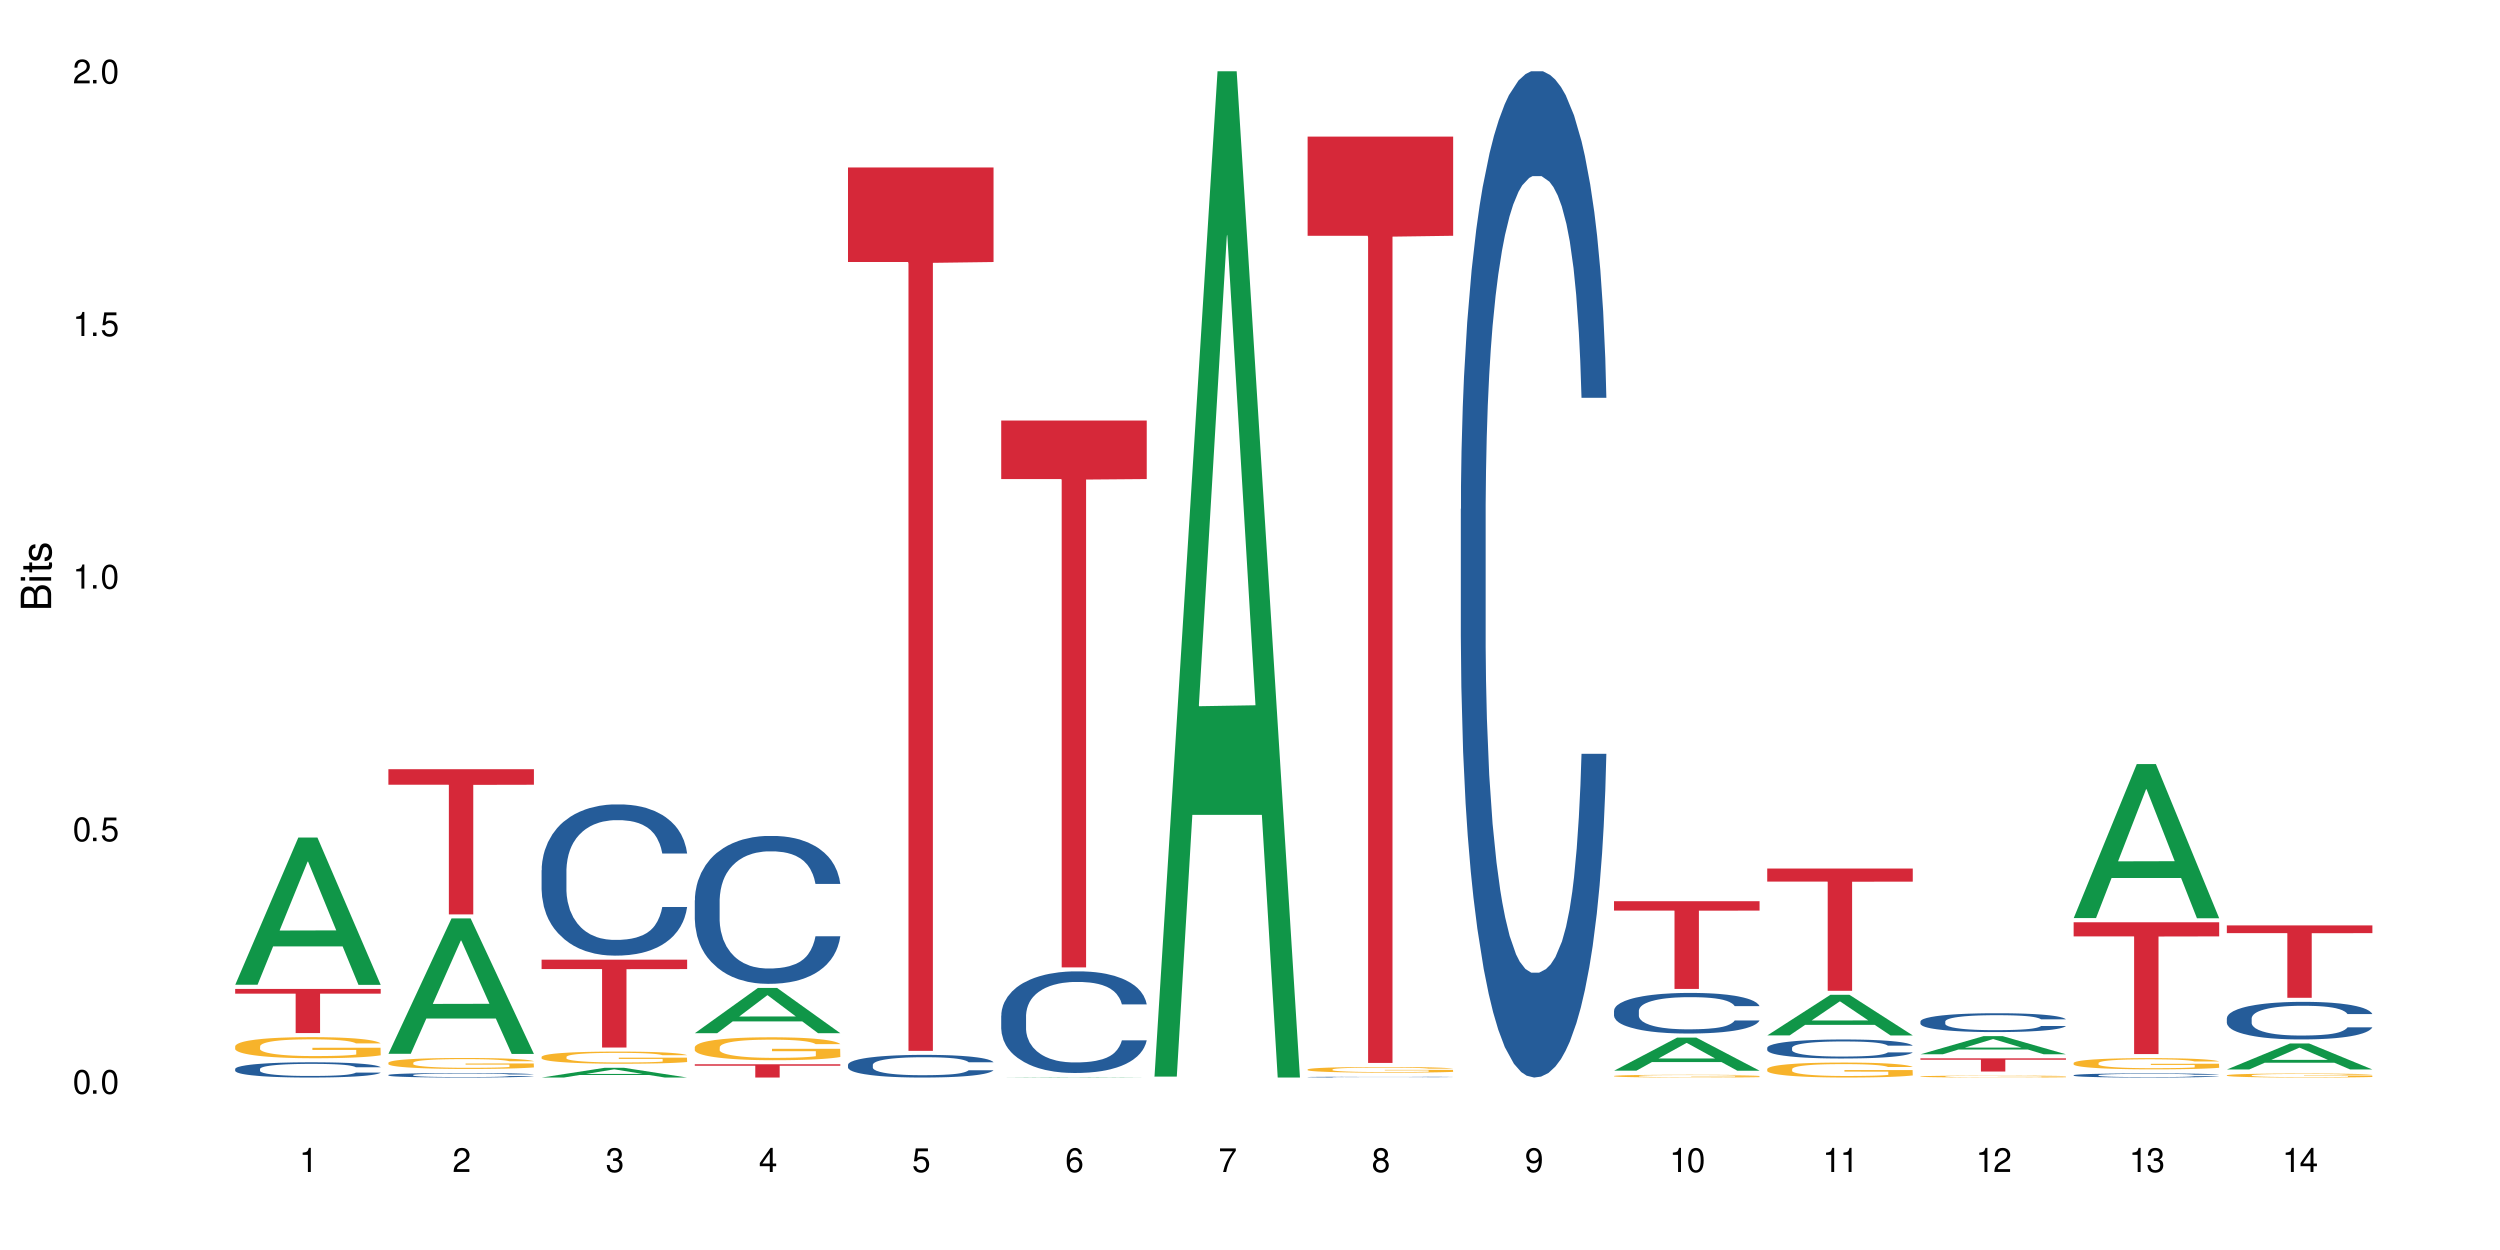 <?xml version="1.0" encoding="UTF-8"?>
<svg xmlns="http://www.w3.org/2000/svg" xmlns:xlink="http://www.w3.org/1999/xlink" width="720" height="360" viewBox="0 0 720 360">
<defs>
<g>
<g id="glyph-0-0">
</g>
<g id="glyph-0-1">
<path d="M 2.641 -6.938 C 2 -6.938 1.422 -6.656 1.078 -6.172 C 0.641 -5.562 0.406 -4.641 0.406 -3.359 C 0.406 -1.016 1.188 0.219 2.641 0.219 C 4.078 0.219 4.859 -1.016 4.859 -3.297 C 4.859 -4.641 4.656 -5.547 4.203 -6.172 C 3.844 -6.656 3.281 -6.938 2.641 -6.938 Z M 2.641 -6.188 C 3.547 -6.188 4 -5.25 4 -3.375 C 4 -1.406 3.562 -0.484 2.625 -0.484 C 1.734 -0.484 1.281 -1.438 1.281 -3.344 C 1.281 -5.25 1.734 -6.188 2.641 -6.188 Z M 2.641 -6.188 "/>
</g>
<g id="glyph-0-2">
<path d="M 1.828 -1 L 0.828 -1 L 0.828 0 L 1.828 0 Z M 1.828 -1 "/>
</g>
<g id="glyph-0-3">
<path d="M 4.562 -6.797 L 1.062 -6.797 L 0.547 -3.094 L 1.328 -3.094 C 1.719 -3.562 2.047 -3.734 2.578 -3.734 C 3.484 -3.734 4.062 -3.109 4.062 -2.094 C 4.062 -1.125 3.484 -0.531 2.578 -0.531 C 1.828 -0.531 1.375 -0.906 1.188 -1.672 L 0.328 -1.672 C 0.453 -1.109 0.547 -0.844 0.75 -0.594 C 1.125 -0.078 1.828 0.219 2.594 0.219 C 3.969 0.219 4.922 -0.781 4.922 -2.219 C 4.922 -3.562 4.031 -4.484 2.719 -4.484 C 2.25 -4.484 1.859 -4.359 1.469 -4.062 L 1.734 -5.969 L 4.562 -5.969 Z M 4.562 -6.797 "/>
</g>
<g id="glyph-0-4">
<path d="M 2.484 -4.938 L 2.484 0 L 3.328 0 L 3.328 -6.938 L 2.766 -6.938 C 2.469 -5.875 2.281 -5.734 0.984 -5.562 L 0.984 -4.938 Z M 2.484 -4.938 "/>
</g>
<g id="glyph-0-5">
<path d="M 4.859 -0.828 L 1.281 -0.828 C 1.359 -1.406 1.672 -1.781 2.5 -2.281 L 3.469 -2.828 C 4.406 -3.344 4.906 -4.062 4.906 -4.906 C 4.906 -5.484 4.672 -6.031 4.266 -6.406 C 3.859 -6.766 3.375 -6.938 2.719 -6.938 C 1.859 -6.938 1.219 -6.625 0.844 -6.031 C 0.609 -5.672 0.5 -5.234 0.484 -4.531 L 1.328 -4.531 C 1.359 -5.016 1.406 -5.281 1.531 -5.516 C 1.75 -5.938 2.188 -6.203 2.703 -6.203 C 3.469 -6.203 4.031 -5.641 4.031 -4.891 C 4.031 -4.344 3.719 -3.859 3.125 -3.516 L 2.234 -3 C 0.812 -2.172 0.406 -1.531 0.328 -0.016 L 4.859 -0.016 Z M 4.859 -0.828 "/>
</g>
<g id="glyph-0-6">
<path d="M 2.125 -3.188 L 2.578 -3.188 C 3.5 -3.188 3.984 -2.766 3.984 -1.922 C 3.984 -1.062 3.469 -0.531 2.594 -0.531 C 1.656 -0.531 1.203 -1 1.156 -2.016 L 0.312 -2.016 C 0.344 -1.453 0.438 -1.094 0.609 -0.781 C 0.953 -0.109 1.625 0.219 2.547 0.219 C 3.953 0.219 4.859 -0.625 4.859 -1.938 C 4.859 -2.828 4.516 -3.297 3.703 -3.594 C 4.344 -3.844 4.656 -4.328 4.656 -5.031 C 4.656 -6.219 3.875 -6.938 2.578 -6.938 C 1.203 -6.938 0.484 -6.172 0.453 -4.703 L 1.297 -4.703 C 1.312 -5.125 1.344 -5.359 1.453 -5.578 C 1.641 -5.969 2.062 -6.203 2.594 -6.203 C 3.344 -6.203 3.797 -5.75 3.797 -5 C 3.797 -4.516 3.609 -4.219 3.25 -4.047 C 3.016 -3.953 2.703 -3.922 2.125 -3.906 Z M 2.125 -3.188 "/>
</g>
<g id="glyph-0-7">
<path d="M 3.141 -1.672 L 3.141 0 L 3.984 0 L 3.984 -1.672 L 4.984 -1.672 L 4.984 -2.438 L 3.984 -2.438 L 3.984 -6.938 L 3.359 -6.938 L 0.266 -2.578 L 0.266 -1.672 Z M 3.141 -2.438 L 1 -2.438 L 3.141 -5.5 Z M 3.141 -2.438 "/>
</g>
<g id="glyph-0-8">
<path d="M 4.781 -5.125 C 4.609 -6.266 3.891 -6.938 2.844 -6.938 C 2.094 -6.938 1.422 -6.578 1.031 -5.953 C 0.594 -5.266 0.406 -4.422 0.406 -3.172 C 0.406 -2 0.578 -1.25 0.984 -0.641 C 1.359 -0.078 1.953 0.219 2.703 0.219 C 3.984 0.219 4.922 -0.75 4.922 -2.094 C 4.922 -3.375 4.062 -4.281 2.844 -4.281 C 2.172 -4.281 1.641 -4.031 1.281 -3.516 C 1.281 -5.234 1.828 -6.188 2.797 -6.188 C 3.391 -6.188 3.797 -5.797 3.938 -5.125 Z M 2.734 -3.531 C 3.547 -3.531 4.062 -2.953 4.062 -2.031 C 4.062 -1.156 3.484 -0.531 2.703 -0.531 C 1.922 -0.531 1.328 -1.188 1.328 -2.078 C 1.328 -2.938 1.906 -3.531 2.734 -3.531 Z M 2.734 -3.531 "/>
</g>
<g id="glyph-0-9">
<path d="M 4.984 -6.797 L 0.438 -6.797 L 0.438 -5.969 L 4.109 -5.969 C 2.5 -3.656 1.828 -2.234 1.328 0 L 2.219 0 C 2.594 -2.172 3.453 -4.047 4.984 -6.094 Z M 4.984 -6.797 "/>
</g>
<g id="glyph-0-10">
<path d="M 3.75 -3.656 C 4.469 -4.094 4.688 -4.438 4.688 -5.078 C 4.688 -6.172 3.844 -6.938 2.641 -6.938 C 1.438 -6.938 0.594 -6.172 0.594 -5.094 C 0.594 -4.438 0.812 -4.094 1.516 -3.656 C 0.734 -3.266 0.359 -2.703 0.359 -1.922 C 0.359 -0.656 1.281 0.219 2.641 0.219 C 3.984 0.219 4.922 -0.656 4.922 -1.922 C 4.922 -2.703 4.531 -3.266 3.75 -3.656 Z M 2.641 -6.188 C 3.359 -6.188 3.812 -5.75 3.812 -5.062 C 3.812 -4.406 3.344 -3.984 2.641 -3.984 C 1.922 -3.984 1.453 -4.406 1.453 -5.078 C 1.453 -5.75 1.922 -6.188 2.641 -6.188 Z M 2.641 -3.266 C 3.484 -3.266 4.062 -2.719 4.062 -1.906 C 4.062 -1.078 3.484 -0.531 2.625 -0.531 C 1.797 -0.531 1.219 -1.094 1.219 -1.906 C 1.219 -2.719 1.781 -3.266 2.641 -3.266 Z M 2.641 -3.266 "/>
</g>
<g id="glyph-0-11">
<path d="M 0.516 -1.578 C 0.672 -0.453 1.406 0.219 2.438 0.219 C 3.188 0.219 3.859 -0.141 4.266 -0.766 C 4.688 -1.453 4.891 -2.297 4.891 -3.547 C 4.891 -4.719 4.703 -5.453 4.312 -6.078 C 3.938 -6.641 3.344 -6.938 2.594 -6.938 C 1.297 -6.938 0.359 -5.969 0.359 -4.625 C 0.359 -3.344 1.234 -2.453 2.453 -2.453 C 3.094 -2.453 3.578 -2.672 4.016 -3.203 C 4 -1.484 3.469 -0.531 2.5 -0.531 C 1.906 -0.531 1.484 -0.906 1.359 -1.578 Z M 2.578 -6.203 C 3.375 -6.203 3.969 -5.531 3.969 -4.641 C 3.969 -3.797 3.391 -3.188 2.547 -3.188 C 1.734 -3.188 1.234 -3.766 1.234 -4.688 C 1.234 -5.562 1.797 -6.203 2.578 -6.203 Z M 2.578 -6.203 "/>
</g>
<g id="glyph-1-0">
</g>
<g id="glyph-1-1">
<path d="M 0 -0.953 L 0 -4.891 C 0 -5.719 -0.234 -6.344 -0.734 -6.797 C -1.188 -7.234 -1.812 -7.469 -2.5 -7.469 C -3.547 -7.469 -4.188 -7 -4.625 -5.875 C -4.984 -6.688 -5.625 -7.094 -6.531 -7.094 C -7.172 -7.094 -7.734 -6.859 -8.141 -6.391 C -8.562 -5.922 -8.75 -5.344 -8.75 -4.5 L -8.75 -0.953 Z M -4.984 -2.062 L -7.766 -2.062 L -7.766 -4.219 C -7.766 -4.844 -7.688 -5.203 -7.453 -5.5 C -7.219 -5.812 -6.859 -5.969 -6.375 -5.969 C -5.891 -5.969 -5.531 -5.812 -5.297 -5.5 C -5.062 -5.203 -4.984 -4.844 -4.984 -4.219 Z M -0.984 -2.062 L -4 -2.062 L -4 -4.781 C -4 -5.766 -3.438 -6.359 -2.484 -6.359 C -1.547 -6.359 -0.984 -5.766 -0.984 -4.781 Z M -0.984 -2.062 "/>
</g>
<g id="glyph-1-2">
<path d="M -6.281 -1.797 L -6.281 -0.797 L 0 -0.797 L 0 -1.797 Z M -8.75 -1.797 L -8.75 -0.797 L -7.484 -0.797 L -7.484 -1.797 Z M -8.75 -1.797 "/>
</g>
<g id="glyph-1-3">
<path d="M -6.281 -3.047 L -6.281 -2.016 L -8.016 -2.016 L -8.016 -1.016 L -6.281 -1.016 L -6.281 -0.172 L -5.469 -0.172 L -5.469 -1.016 L -0.719 -1.016 C -0.078 -1.016 0.281 -1.453 0.281 -2.234 C 0.281 -2.5 0.25 -2.719 0.188 -3.047 L -0.641 -3.047 C -0.609 -2.906 -0.594 -2.766 -0.594 -2.562 C -0.594 -2.141 -0.719 -2.016 -1.156 -2.016 L -5.469 -2.016 L -5.469 -3.047 Z M -6.281 -3.047 "/>
</g>
<g id="glyph-1-4">
<path d="M -4.531 -5.25 C -5.766 -5.25 -6.469 -4.422 -6.469 -2.969 C -6.469 -1.516 -5.719 -0.562 -4.547 -0.562 C -3.562 -0.562 -3.094 -1.062 -2.734 -2.562 L -2.516 -3.484 C -2.344 -4.188 -2.094 -4.469 -1.641 -4.469 C -1.047 -4.469 -0.641 -3.875 -0.641 -3 C -0.641 -2.453 -0.797 -2 -1.062 -1.75 C -1.25 -1.594 -1.422 -1.531 -1.875 -1.469 L -1.875 -0.406 C -0.422 -0.453 0.281 -1.266 0.281 -2.922 C 0.281 -4.5 -0.5 -5.516 -1.719 -5.516 C -2.656 -5.516 -3.172 -4.984 -3.469 -3.734 L -3.703 -2.766 C -3.891 -1.953 -4.156 -1.609 -4.594 -1.609 C -5.188 -1.609 -5.547 -2.125 -5.547 -2.938 C -5.547 -3.75 -5.203 -4.172 -4.531 -4.203 Z M -4.531 -5.25 "/>
</g>
</g>
</defs>
<rect x="-72" y="-36" width="864" height="432" fill="rgb(100%, 100%, 100%)" fill-opacity="1"/>
<path fill-rule="nonzero" fill="rgb(6.275%, 58.824%, 28.235%)" fill-opacity="1" d="M 67.73 283.605 L 67.777 283.566 L 85.914 241.219 L 91.422 241.219 L 109.648 283.648 L 103.242 283.648 L 98.676 272.57 L 78.656 272.57 L 74.18 283.605 L 67.73 283.605 L 80.582 267.992 L 96.84 267.949 L 88.734 248.152 L 88.645 248.113 L 88.555 248.23 L 80.539 267.949 L 80.582 267.992 Z M 67.73 283.605 "/>
<path fill-rule="nonzero" fill="rgb(14.51%, 36.078%, 60%)" fill-opacity="1" d="M 67.73 307.852 L 67.781 307.848 L 67.781 307.75 L 67.934 307.598 L 68.293 307.406 L 68.652 307.273 L 69.57 307.039 L 70.848 306.809 L 72.18 306.633 L 73.148 306.527 L 74.02 306.449 L 76.012 306.301 L 77.289 306.223 L 78.672 306.156 L 80.355 306.086 L 81.582 306.047 L 84.344 305.98 L 86.391 305.953 L 87.973 305.941 L 91.398 305.941 L 93.441 305.957 L 94.926 305.977 L 96.562 306.012 L 97.941 306.047 L 100.344 306.133 L 102.492 306.246 L 103.461 306.312 L 104.996 306.434 L 106.172 306.555 L 106.988 306.66 L 107.91 306.809 L 108.727 306.988 L 109.34 307.195 L 109.648 307.367 L 102.492 307.367 L 102.133 307.207 L 101.723 307.082 L 100.957 306.918 L 100.191 306.801 L 99.117 306.684 L 98.145 306.609 L 96.816 306.531 L 95.641 306.484 L 94.414 306.449 L 93.238 306.422 L 90.988 306.398 L 88.383 306.398 L 87.41 306.406 L 85.418 306.441 L 84.344 306.469 L 82.812 306.523 L 81.738 306.574 L 80.461 306.656 L 79.59 306.723 L 78.516 306.828 L 77.75 306.922 L 76.883 307.055 L 76.371 307.152 L 75.91 307.266 L 75.5 307.398 L 75.195 307.539 L 74.988 307.688 L 74.887 307.832 L 74.887 308.453 L 74.988 308.598 L 75.246 308.766 L 75.91 309.012 L 76.883 309.227 L 78.004 309.395 L 79.078 309.516 L 79.691 309.57 L 80.512 309.633 L 81.789 309.715 L 83.629 309.793 L 84.703 309.828 L 86.34 309.859 L 88.023 309.875 L 90.273 309.875 L 92.27 309.859 L 93.598 309.84 L 94.977 309.809 L 96.867 309.738 L 98.043 309.676 L 99.066 309.598 L 99.832 309.523 L 100.344 309.457 L 101.109 309.332 L 101.723 309.195 L 102.184 309.055 L 102.492 308.918 L 109.648 308.918 L 109.34 309.082 L 108.883 309.238 L 108.422 309.352 L 107.707 309.492 L 106.887 309.617 L 105.711 309.758 L 104.742 309.852 L 103.461 309.949 L 102.285 310.027 L 101.008 310.094 L 99.117 310.176 L 97.891 310.215 L 96.562 310.254 L 94.977 310.285 L 92.984 310.312 L 90.836 310.328 L 88.844 310.332 L 86.695 310.324 L 85.109 310.309 L 83.016 310.273 L 80.41 310.199 L 78.516 310.125 L 77.035 310.047 L 75.758 309.969 L 74.324 309.859 L 72.484 309.684 L 71.359 309.547 L 70.594 309.434 L 69.723 309.277 L 69.109 309.137 L 68.395 308.91 L 67.883 308.625 L 67.73 308.406 Z M 67.73 307.852 "/>
<path fill-rule="nonzero" fill="rgb(96.863%, 70.196%, 16.863%)" fill-opacity="1" d="M 67.73 301.301 L 67.781 301.297 L 67.781 301.184 L 67.988 300.934 L 68.496 300.59 L 69.164 300.309 L 69.879 300.086 L 70.34 299.969 L 71.105 299.801 L 71.77 299.68 L 73.457 299.43 L 75.602 299.195 L 76.777 299.098 L 78.109 299.004 L 80 298.898 L 80.867 298.859 L 83.527 298.77 L 86.543 298.715 L 89.863 298.695 L 91.398 298.703 L 93.496 298.723 L 96.355 298.785 L 97.992 298.84 L 99.27 298.898 L 100.602 298.969 L 102.234 299.078 L 103.77 299.215 L 104.996 299.348 L 106.223 299.512 L 107.246 299.691 L 108.113 299.887 L 108.883 300.117 L 109.34 300.312 L 109.648 300.508 L 102.543 300.508 L 102.133 300.312 L 101.672 300.164 L 100.906 299.98 L 100.141 299.848 L 99.375 299.742 L 97.941 299.598 L 96.715 299.508 L 95.18 299.43 L 93.699 299.379 L 92.012 299.348 L 90.988 299.336 L 88.281 299.336 L 85.828 299.375 L 84.395 299.418 L 83.375 299.465 L 81.941 299.547 L 81.074 299.613 L 80.562 299.656 L 79.027 299.828 L 78.004 299.984 L 77.445 300.09 L 76.727 300.258 L 76.215 300.406 L 75.652 300.629 L 75.348 300.797 L 74.938 301.172 L 74.887 302.172 L 75.039 302.383 L 75.348 302.613 L 75.758 302.812 L 76.371 303.023 L 76.984 303.184 L 78.059 303.402 L 78.977 303.547 L 79.691 303.641 L 81.074 303.789 L 81.637 303.84 L 82.965 303.938 L 84.344 304.016 L 86.031 304.082 L 87.309 304.117 L 89.355 304.145 L 91.961 304.145 L 95.027 304.113 L 96.969 304.066 L 98.301 304.023 L 99.168 303.984 L 100.242 303.922 L 101.008 303.867 L 101.723 303.805 L 102.594 303.711 L 102.594 302.383 L 89.969 302.379 L 89.969 301.758 L 109.598 301.75 L 109.648 303.922 L 108.574 304.074 L 107.246 304.219 L 105.969 304.328 L 104.637 304.422 L 102.746 304.527 L 101.215 304.594 L 98.863 304.672 L 96.715 304.723 L 94.465 304.754 L 92.473 304.773 L 90.121 304.777 L 88.023 304.766 L 85.777 304.734 L 83.988 304.688 L 82.352 304.633 L 80.715 304.562 L 78.672 304.445 L 77.34 304.352 L 75.961 304.234 L 74.582 304.094 L 73.355 303.945 L 72.535 303.828 L 71.719 303.695 L 70.848 303.527 L 70.031 303.34 L 69.418 303.168 L 68.855 302.973 L 68.445 302.789 L 68.039 302.539 L 67.832 302.34 L 67.73 302.168 Z M 67.73 301.301 "/>
<path fill-rule="nonzero" fill="rgb(83.922%, 15.686%, 22.353%)" fill-opacity="1" d="M 67.73 284.812 L 109.648 284.812 L 109.648 286.172 L 92.18 286.184 L 92.18 297.531 L 85.148 297.531 L 85.148 286.195 L 85.047 286.172 L 67.73 286.172 Z M 67.73 284.812 "/>
<path fill-rule="nonzero" fill="rgb(6.275%, 58.824%, 28.235%)" fill-opacity="1" d="M 111.855 303.496 L 111.898 303.457 L 130.035 264.504 L 135.543 264.504 L 153.77 303.531 L 147.367 303.531 L 142.801 293.344 L 122.781 293.344 L 118.301 303.496 L 111.855 303.496 L 124.707 289.129 L 140.961 289.094 L 132.855 270.883 L 132.766 270.844 L 132.68 270.953 L 124.66 289.094 L 124.707 289.129 Z M 111.855 303.496 "/>
<path fill-rule="nonzero" fill="rgb(14.51%, 36.078%, 60%)" fill-opacity="1" d="M 111.855 309.594 L 111.906 309.59 L 111.906 309.562 L 112.059 309.516 L 112.418 309.461 L 112.773 309.422 L 113.695 309.352 L 114.973 309.281 L 116.301 309.23 L 117.273 309.199 L 118.141 309.176 L 120.137 309.129 L 121.414 309.105 L 122.793 309.086 L 124.48 309.066 L 125.707 309.055 L 128.469 309.035 L 130.512 309.027 L 132.098 309.023 L 135.523 309.023 L 137.566 309.027 L 139.047 309.035 L 140.684 309.043 L 142.066 309.055 L 144.469 309.082 L 146.613 309.113 L 147.586 309.133 L 149.117 309.172 L 150.293 309.207 L 151.113 309.238 L 152.031 309.281 L 152.852 309.336 L 153.465 309.398 L 153.77 309.449 L 146.613 309.449 L 146.258 309.398 L 145.848 309.363 L 145.082 309.312 L 144.312 309.277 L 143.242 309.246 L 142.27 309.223 L 140.941 309.199 L 139.766 309.184 L 138.539 309.176 L 137.363 309.168 L 135.113 309.16 L 131.535 309.16 L 129.539 309.172 L 128.469 309.18 L 126.934 309.195 L 125.859 309.211 L 124.582 309.234 L 123.715 309.258 L 122.641 309.289 L 121.875 309.316 L 121.004 309.355 L 120.492 309.383 L 120.031 309.418 L 119.625 309.457 L 119.316 309.5 L 119.113 309.543 L 119.012 309.586 L 119.012 309.773 L 119.113 309.816 L 119.367 309.867 L 120.031 309.938 L 121.004 310.004 L 122.129 310.051 L 123.203 310.09 L 123.816 310.105 L 124.633 310.125 L 125.91 310.148 L 127.75 310.172 L 128.824 310.18 L 130.461 310.191 L 132.148 310.195 L 134.398 310.195 L 136.391 310.191 L 137.719 310.184 L 139.102 310.176 L 140.992 310.156 L 142.168 310.137 L 143.188 310.113 L 143.957 310.09 L 144.469 310.07 L 145.234 310.035 L 145.848 309.992 L 146.309 309.953 L 146.613 309.91 L 153.77 309.91 L 153.465 309.961 L 153.004 310.004 L 152.543 310.039 L 151.828 310.082 L 151.012 310.121 L 149.836 310.16 L 148.863 310.188 L 147.586 310.219 L 146.41 310.242 L 145.133 310.262 L 143.242 310.285 L 142.012 310.297 L 140.684 310.309 L 139.102 310.316 L 137.105 310.328 L 134.961 310.332 L 132.965 310.332 L 130.82 310.328 L 129.234 310.324 L 127.137 310.316 L 124.531 310.293 L 122.641 310.27 L 121.156 310.246 L 119.879 310.223 L 118.449 310.191 L 116.609 310.137 L 115.484 310.098 L 114.715 310.062 L 113.848 310.02 L 113.234 309.977 L 112.52 309.91 L 112.008 309.824 L 111.855 309.758 Z M 111.855 309.594 "/>
<path fill-rule="nonzero" fill="rgb(96.863%, 70.196%, 16.863%)" fill-opacity="1" d="M 111.855 306.051 L 111.906 306.047 L 111.906 305.988 L 112.109 305.859 L 112.621 305.68 L 113.285 305.531 L 114 305.418 L 114.461 305.355 L 115.227 305.27 L 115.891 305.207 L 117.578 305.078 L 119.727 304.953 L 120.902 304.902 L 122.23 304.855 L 124.121 304.801 L 124.992 304.777 L 127.648 304.734 L 130.664 304.703 L 133.988 304.695 L 135.523 304.699 L 137.617 304.711 L 140.48 304.742 L 142.117 304.77 L 143.395 304.801 L 144.723 304.836 L 146.359 304.895 L 147.891 304.965 L 149.117 305.031 L 150.348 305.121 L 151.367 305.211 L 152.238 305.312 L 153.004 305.434 L 153.465 305.535 L 153.77 305.637 L 146.664 305.637 L 146.258 305.535 L 145.797 305.457 L 145.031 305.363 L 144.262 305.293 L 143.496 305.238 L 142.066 305.164 L 140.84 305.117 L 139.305 305.078 L 137.82 305.051 L 136.137 305.031 L 135.113 305.027 L 132.402 305.027 L 129.949 305.047 L 128.52 305.07 L 127.496 305.094 L 126.066 305.137 L 125.195 305.172 L 124.684 305.195 L 123.152 305.285 L 122.129 305.367 L 121.566 305.422 L 120.852 305.508 L 120.34 305.586 L 119.777 305.699 L 119.469 305.789 L 119.062 305.984 L 119.012 306.504 L 119.164 306.613 L 119.469 306.73 L 119.879 306.836 L 120.492 306.945 L 121.105 307.031 L 122.18 307.141 L 123.102 307.219 L 123.816 307.266 L 125.195 307.344 L 125.758 307.371 L 127.086 307.422 L 128.469 307.465 L 130.152 307.496 L 131.434 307.516 L 133.477 307.531 L 136.082 307.531 L 139.152 307.512 L 141.094 307.488 L 142.422 307.465 L 143.293 307.445 L 144.363 307.414 L 145.133 307.387 L 145.848 307.355 L 146.715 307.305 L 146.715 306.613 L 134.09 306.609 L 134.09 306.289 L 153.719 306.285 L 153.77 307.414 L 152.699 307.492 L 151.367 307.566 L 150.09 307.625 L 148.762 307.676 L 146.871 307.73 L 145.336 307.766 L 142.984 307.805 L 140.84 307.832 L 138.59 307.848 L 136.594 307.855 L 134.242 307.859 L 132.148 307.852 L 129.898 307.836 L 128.109 307.812 L 126.473 307.785 L 124.84 307.746 L 122.793 307.688 L 121.465 307.637 L 120.082 307.574 L 118.703 307.504 L 117.477 307.426 L 116.66 307.363 L 115.84 307.297 L 114.973 307.211 L 114.152 307.109 L 113.539 307.02 L 112.98 306.922 L 112.57 306.824 L 112.16 306.695 L 111.957 306.59 L 111.855 306.5 Z M 111.855 306.051 "/>
<path fill-rule="nonzero" fill="rgb(83.922%, 15.686%, 22.353%)" fill-opacity="1" d="M 111.855 221.531 L 153.77 221.531 L 153.77 226.008 L 136.301 226.047 L 136.301 263.34 L 129.273 263.34 L 129.273 226.086 L 129.172 226.008 L 111.855 226.008 Z M 111.855 221.531 "/>
<path fill-rule="nonzero" fill="rgb(6.275%, 58.824%, 28.235%)" fill-opacity="1" d="M 155.977 310.328 L 156.023 310.328 L 174.16 307.52 L 179.668 307.52 L 197.895 310.332 L 191.488 310.332 L 186.922 309.598 L 166.902 309.598 L 162.426 310.328 L 155.977 310.328 L 168.828 309.293 L 185.086 309.293 L 176.98 307.98 L 176.891 307.977 L 176.801 307.984 L 168.785 309.293 L 168.828 309.293 Z M 155.977 310.328 "/>
<path fill-rule="nonzero" fill="rgb(14.51%, 36.078%, 60%)" fill-opacity="1" d="M 155.977 250.629 L 156.027 250.59 L 156.027 249.633 L 156.18 248.121 L 156.539 246.211 L 156.898 244.898 L 157.816 242.547 L 159.094 240.281 L 160.426 238.527 L 161.395 237.492 L 162.266 236.699 L 164.258 235.227 L 165.535 234.469 L 166.918 233.793 L 168.602 233.117 L 169.828 232.719 L 172.59 232.082 L 174.637 231.801 L 176.219 231.684 L 179.645 231.684 L 181.688 231.844 L 183.172 232.039 L 184.809 232.359 L 186.188 232.719 L 188.59 233.594 L 190.738 234.707 L 191.707 235.344 L 193.242 236.578 L 194.418 237.773 L 195.234 238.809 L 196.156 240.281 L 196.973 242.07 L 197.586 244.102 L 197.895 245.812 L 190.738 245.812 L 190.379 244.219 L 189.969 242.984 L 189.203 241.355 L 188.438 240.199 L 187.363 239.047 L 186.391 238.289 L 185.062 237.535 L 183.887 237.055 L 182.66 236.699 L 181.484 236.457 L 179.234 236.219 L 176.629 236.219 L 175.656 236.301 L 173.664 236.617 L 172.59 236.898 L 171.059 237.453 L 169.984 237.973 L 168.707 238.766 L 167.836 239.445 L 166.762 240.48 L 165.996 241.395 L 165.129 242.707 L 164.617 243.703 L 164.156 244.816 L 163.746 246.129 L 163.441 247.523 L 163.234 248.996 L 163.133 250.43 L 163.133 256.598 L 163.234 258.031 L 163.492 259.703 L 164.156 262.129 L 165.129 264.238 L 166.25 265.91 L 167.324 267.105 L 167.938 267.664 L 168.758 268.301 L 170.035 269.098 L 171.875 269.891 L 172.949 270.211 L 174.582 270.527 L 176.27 270.688 L 178.52 270.688 L 180.512 270.527 L 181.844 270.328 L 183.223 270.012 L 185.113 269.336 L 186.289 268.699 L 187.312 267.941 L 188.078 267.184 L 188.59 266.547 L 189.355 265.316 L 189.969 263.961 L 190.43 262.57 L 190.738 261.215 L 197.895 261.215 L 197.586 262.809 L 197.129 264.359 L 196.668 265.516 L 195.953 266.906 L 195.133 268.141 L 193.957 269.535 L 192.988 270.449 L 191.707 271.445 L 190.531 272.199 L 189.254 272.879 L 187.363 273.672 L 186.137 274.07 L 184.809 274.43 L 183.223 274.746 L 181.23 275.027 L 179.082 275.188 L 177.09 275.227 L 174.941 275.145 L 173.355 274.988 L 171.262 274.629 L 168.652 273.91 L 166.762 273.156 L 165.281 272.398 L 164.004 271.602 L 162.57 270.527 L 160.73 268.777 L 159.605 267.426 L 158.84 266.309 L 157.969 264.758 L 157.355 263.363 L 156.641 261.137 L 156.129 258.309 L 155.977 256.121 Z M 155.977 250.629 "/>
<path fill-rule="nonzero" fill="rgb(96.863%, 70.196%, 16.863%)" fill-opacity="1" d="M 155.977 304.355 L 156.027 304.352 L 156.027 304.289 L 156.234 304.145 L 156.742 303.945 L 157.41 303.785 L 158.125 303.656 L 158.582 303.59 L 159.352 303.492 L 160.016 303.422 L 161.703 303.277 L 163.848 303.145 L 165.023 303.086 L 166.355 303.031 L 168.246 302.973 L 169.113 302.949 L 171.773 302.898 L 174.789 302.867 L 178.109 302.855 L 179.645 302.859 L 181.742 302.871 L 184.602 302.906 L 186.238 302.941 L 187.516 302.973 L 188.848 303.012 L 190.48 303.078 L 192.016 303.152 L 193.242 303.23 L 194.469 303.328 L 195.492 303.43 L 196.359 303.539 L 197.129 303.676 L 197.586 303.785 L 197.895 303.898 L 190.789 303.898 L 190.379 303.785 L 189.918 303.699 L 189.152 303.594 L 188.387 303.52 L 187.617 303.457 L 186.188 303.375 L 184.961 303.324 L 183.426 303.277 L 181.945 303.25 L 180.258 303.23 L 179.234 303.223 L 176.527 303.223 L 174.074 303.246 L 172.641 303.273 L 171.617 303.297 L 170.188 303.344 L 169.32 303.383 L 168.809 303.41 L 167.273 303.508 L 166.25 303.598 L 165.688 303.66 L 164.973 303.754 L 164.461 303.84 L 163.898 303.969 L 163.594 304.066 L 163.184 304.281 L 163.133 304.855 L 163.285 304.977 L 163.594 305.109 L 164.004 305.223 L 164.617 305.348 L 165.23 305.438 L 166.305 305.562 L 167.223 305.645 L 167.938 305.699 L 169.32 305.785 L 169.883 305.816 L 171.211 305.871 L 172.59 305.918 L 174.277 305.957 L 175.555 305.977 L 177.602 305.992 L 180.207 305.992 L 183.273 305.973 L 185.215 305.945 L 186.547 305.922 L 187.414 305.898 L 188.488 305.863 L 189.254 305.832 L 189.969 305.797 L 190.84 305.742 L 190.84 304.977 L 178.215 304.977 L 178.215 304.617 L 197.844 304.613 L 197.895 305.863 L 196.82 305.949 L 195.492 306.031 L 194.215 306.098 L 192.883 306.152 L 190.992 306.211 L 189.461 306.25 L 187.109 306.293 L 184.961 306.324 L 182.711 306.344 L 180.719 306.352 L 178.367 306.355 L 176.27 306.348 L 174.023 306.328 L 172.234 306.305 L 170.598 306.273 L 168.961 306.23 L 166.918 306.164 L 165.586 306.109 L 164.207 306.043 L 162.828 305.961 L 161.602 305.875 L 160.781 305.809 L 159.965 305.73 L 159.094 305.637 L 158.277 305.527 L 157.664 305.43 L 157.102 305.316 L 156.691 305.211 L 156.285 305.066 L 156.078 304.953 L 155.977 304.855 Z M 155.977 304.355 "/>
<path fill-rule="nonzero" fill="rgb(83.922%, 15.686%, 22.353%)" fill-opacity="1" d="M 155.977 276.391 L 197.895 276.391 L 197.895 279.098 L 180.426 279.121 L 180.426 301.691 L 173.395 301.691 L 173.395 279.145 L 173.293 279.098 L 155.977 279.098 Z M 155.977 276.391 "/>
<path fill-rule="nonzero" fill="rgb(6.275%, 58.824%, 28.235%)" fill-opacity="1" d="M 200.102 297.559 L 200.145 297.547 L 218.281 284.516 L 223.789 284.516 L 242.016 297.57 L 235.613 297.57 L 231.047 294.164 L 211.027 294.164 L 206.547 297.559 L 200.102 297.559 L 212.953 292.754 L 229.207 292.742 L 221.102 286.648 L 221.012 286.637 L 220.926 286.672 L 212.906 292.742 L 212.953 292.754 Z M 200.102 297.559 "/>
<path fill-rule="nonzero" fill="rgb(14.51%, 36.078%, 60%)" fill-opacity="1" d="M 200.102 259.293 L 200.152 259.254 L 200.152 258.32 L 200.305 256.84 L 200.664 254.973 L 201.02 253.688 L 201.941 251.391 L 203.219 249.172 L 204.547 247.457 L 205.52 246.445 L 206.387 245.668 L 208.383 244.227 L 209.66 243.488 L 211.039 242.828 L 212.727 242.164 L 213.953 241.773 L 216.715 241.152 L 218.758 240.879 L 220.344 240.762 L 223.77 240.762 L 225.812 240.918 L 227.293 241.113 L 228.93 241.426 L 230.312 241.773 L 232.715 242.633 L 234.859 243.723 L 235.832 244.344 L 237.363 245.551 L 238.539 246.719 L 239.359 247.73 L 240.277 249.172 L 241.098 250.922 L 241.711 252.91 L 242.016 254.582 L 234.859 254.582 L 234.504 253.027 L 234.094 251.82 L 233.328 250.223 L 232.559 249.094 L 231.488 247.965 L 230.516 247.227 L 229.188 246.484 L 228.012 246.02 L 226.785 245.668 L 225.609 245.434 L 223.359 245.199 L 220.75 245.199 L 219.781 245.277 L 217.785 245.59 L 216.715 245.863 L 215.18 246.406 L 214.105 246.914 L 212.828 247.691 L 211.961 248.355 L 210.887 249.367 L 210.117 250.262 L 209.25 251.547 L 208.738 252.52 L 208.277 253.609 L 207.871 254.895 L 207.562 256.258 L 207.359 257.699 L 207.258 259.098 L 207.258 265.133 L 207.359 266.535 L 207.613 268.168 L 208.277 270.543 L 209.25 272.605 L 210.375 274.242 L 211.449 275.41 L 212.062 275.957 L 212.879 276.578 L 214.156 277.355 L 215.996 278.137 L 217.07 278.445 L 218.707 278.758 L 220.395 278.914 L 222.645 278.914 L 224.637 278.758 L 225.965 278.562 L 227.348 278.254 L 229.238 277.59 L 230.414 276.969 L 231.434 276.227 L 232.203 275.488 L 232.715 274.863 L 233.48 273.66 L 234.094 272.336 L 234.555 270.973 L 234.859 269.648 L 242.016 269.648 L 241.711 271.207 L 241.25 272.723 L 240.789 273.852 L 240.074 275.215 L 239.258 276.422 L 238.082 277.785 L 237.109 278.68 L 235.832 279.652 L 234.656 280.395 L 233.379 281.055 L 231.488 281.832 L 230.258 282.223 L 228.93 282.574 L 227.348 282.883 L 225.352 283.156 L 223.207 283.312 L 221.211 283.352 L 219.066 283.273 L 217.48 283.117 L 215.383 282.77 L 212.777 282.066 L 210.887 281.328 L 209.402 280.586 L 208.125 279.809 L 206.695 278.758 L 204.855 277.047 L 203.73 275.723 L 202.961 274.633 L 202.094 273.113 L 201.48 271.75 L 200.766 269.57 L 200.254 266.809 L 200.102 264.664 Z M 200.102 259.293 "/>
<path fill-rule="nonzero" fill="rgb(96.863%, 70.196%, 16.863%)" fill-opacity="1" d="M 200.102 301.566 L 200.152 301.562 L 200.152 301.441 L 200.355 301.168 L 200.867 300.797 L 201.531 300.488 L 202.246 300.246 L 202.707 300.117 L 203.473 299.938 L 204.137 299.805 L 205.824 299.531 L 207.973 299.277 L 209.148 299.172 L 210.477 299.066 L 212.367 298.953 L 213.238 298.91 L 215.895 298.812 L 218.91 298.754 L 222.234 298.734 L 223.77 298.742 L 225.863 298.766 L 228.727 298.832 L 230.363 298.891 L 231.641 298.953 L 232.969 299.031 L 234.605 299.152 L 236.137 299.297 L 237.363 299.441 L 238.594 299.625 L 239.613 299.816 L 240.484 300.027 L 241.25 300.281 L 241.711 300.492 L 242.016 300.703 L 234.91 300.703 L 234.504 300.492 L 234.043 300.328 L 233.277 300.129 L 232.508 299.984 L 231.742 299.871 L 230.312 299.715 L 229.082 299.617 L 227.551 299.531 L 226.066 299.477 L 224.383 299.441 L 223.359 299.43 L 220.648 299.43 L 218.195 299.473 L 216.766 299.52 L 215.742 299.57 L 214.312 299.66 L 213.441 299.73 L 212.93 299.781 L 211.398 299.969 L 210.375 300.137 L 209.812 300.25 L 209.098 300.434 L 208.586 300.594 L 208.023 300.836 L 207.715 301.02 L 207.309 301.43 L 207.258 302.516 L 207.41 302.746 L 207.715 302.992 L 208.125 303.211 L 208.738 303.441 L 209.352 303.617 L 210.426 303.852 L 211.348 304.008 L 212.062 304.109 L 213.441 304.273 L 214.004 304.328 L 215.332 304.438 L 216.715 304.523 L 218.398 304.594 L 219.68 304.629 L 221.723 304.66 L 224.328 304.66 L 227.398 304.625 L 229.34 304.578 L 230.668 304.527 L 231.539 304.484 L 232.609 304.418 L 233.379 304.359 L 234.094 304.293 L 234.961 304.191 L 234.961 302.746 L 222.336 302.738 L 222.336 302.062 L 241.965 302.059 L 242.016 304.418 L 240.941 304.582 L 239.613 304.738 L 238.336 304.859 L 237.008 304.965 L 235.117 305.078 L 233.582 305.148 L 231.23 305.234 L 229.082 305.289 L 226.836 305.324 L 224.84 305.344 L 222.488 305.348 L 220.395 305.336 L 218.145 305.301 L 216.355 305.254 L 214.719 305.191 L 213.082 305.113 L 211.039 304.988 L 209.711 304.883 L 208.328 304.758 L 206.949 304.605 L 205.723 304.445 L 204.906 304.316 L 204.086 304.172 L 203.219 303.992 L 202.398 303.785 L 201.785 303.598 L 201.223 303.387 L 200.816 303.188 L 200.406 302.914 L 200.203 302.699 L 200.102 302.512 Z M 200.102 301.566 "/>
<path fill-rule="nonzero" fill="rgb(83.922%, 15.686%, 22.353%)" fill-opacity="1" d="M 200.102 306.512 L 242.016 306.512 L 242.016 306.922 L 224.547 306.926 L 224.547 310.332 L 217.52 310.332 L 217.52 306.93 L 217.418 306.922 L 200.102 306.922 Z M 200.102 306.512 "/>
<path fill-rule="nonzero" fill="rgb(14.51%, 36.078%, 60%)" fill-opacity="1" d="M 244.223 306.645 L 244.273 306.641 L 244.273 306.496 L 244.426 306.27 L 244.785 305.984 L 245.145 305.785 L 246.062 305.434 L 247.34 305.094 L 248.672 304.832 L 249.641 304.676 L 250.512 304.559 L 252.504 304.336 L 253.781 304.223 L 255.164 304.121 L 256.848 304.02 L 258.074 303.961 L 260.836 303.867 L 262.883 303.824 L 264.465 303.805 L 267.891 303.805 L 269.934 303.832 L 271.418 303.859 L 273.055 303.906 L 274.434 303.961 L 276.836 304.094 L 278.984 304.258 L 279.953 304.355 L 281.488 304.539 L 282.664 304.719 L 283.48 304.875 L 284.402 305.094 L 285.219 305.363 L 285.832 305.668 L 286.141 305.926 L 278.984 305.926 L 278.625 305.684 L 278.215 305.5 L 277.449 305.258 L 276.684 305.082 L 275.609 304.91 L 274.637 304.797 L 273.309 304.684 L 272.133 304.613 L 270.906 304.559 L 269.73 304.523 L 267.48 304.488 L 264.875 304.488 L 263.902 304.5 L 261.91 304.547 L 260.836 304.586 L 259.305 304.672 L 258.23 304.75 L 256.953 304.867 L 256.082 304.969 L 255.008 305.125 L 254.242 305.262 L 253.371 305.457 L 252.863 305.609 L 252.402 305.773 L 251.992 305.973 L 251.688 306.18 L 251.48 306.402 L 251.379 306.617 L 251.379 307.539 L 251.48 307.754 L 251.738 308.008 L 252.402 308.371 L 253.371 308.688 L 254.496 308.938 L 255.57 309.117 L 256.184 309.199 L 257.004 309.293 L 258.281 309.414 L 260.121 309.531 L 261.195 309.582 L 262.828 309.629 L 264.516 309.652 L 266.766 309.652 L 268.758 309.629 L 270.09 309.598 L 271.469 309.551 L 273.359 309.449 L 274.535 309.355 L 275.559 309.242 L 276.324 309.129 L 276.836 309.031 L 277.602 308.848 L 278.215 308.645 L 278.676 308.434 L 278.984 308.234 L 286.141 308.234 L 285.832 308.473 L 285.371 308.703 L 284.914 308.875 L 284.195 309.086 L 283.379 309.27 L 282.203 309.48 L 281.23 309.617 L 279.953 309.766 L 278.777 309.879 L 277.5 309.98 L 275.609 310.102 L 274.383 310.16 L 273.055 310.215 L 271.469 310.262 L 269.477 310.301 L 267.328 310.328 L 265.336 310.332 L 263.188 310.32 L 261.602 310.297 L 259.508 310.242 L 256.898 310.137 L 255.008 310.023 L 253.527 309.91 L 252.25 309.789 L 250.816 309.629 L 248.977 309.367 L 247.852 309.164 L 247.086 308.996 L 246.215 308.762 L 245.602 308.555 L 244.887 308.223 L 244.375 307.797 L 244.223 307.469 Z M 244.223 306.645 "/>
<path fill-rule="nonzero" fill="rgb(83.922%, 15.686%, 22.353%)" fill-opacity="1" d="M 244.223 48.227 L 286.141 48.227 L 286.141 75.461 L 268.672 75.699 L 268.672 302.641 L 261.641 302.641 L 261.641 75.938 L 261.539 75.461 L 244.223 75.461 Z M 244.223 48.227 "/>
<path fill-rule="nonzero" fill="rgb(6.275%, 58.824%, 28.235%)" fill-opacity="1" d="M 288.348 310.332 L 288.391 310.332 L 306.527 310.188 L 312.035 310.188 L 330.262 310.332 L 323.859 310.332 L 319.289 310.293 L 299.273 310.293 L 294.793 310.332 L 288.348 310.332 L 301.199 310.277 L 317.453 310.277 L 309.348 310.211 L 309.172 310.211 L 301.152 310.277 L 301.199 310.277 Z M 288.348 310.332 "/>
<path fill-rule="nonzero" fill="rgb(14.51%, 36.078%, 60%)" fill-opacity="1" d="M 288.348 292.496 L 288.398 292.469 L 288.398 291.828 L 288.551 290.809 L 288.906 289.527 L 289.266 288.645 L 290.188 287.066 L 291.465 285.543 L 292.793 284.363 L 293.766 283.668 L 294.633 283.133 L 296.629 282.145 L 297.906 281.637 L 299.285 281.184 L 300.973 280.727 L 302.199 280.461 L 304.961 280.031 L 307.004 279.844 L 308.59 279.766 L 312.012 279.766 L 314.059 279.871 L 315.539 280.004 L 317.176 280.219 L 318.559 280.461 L 320.961 281.047 L 323.105 281.797 L 324.078 282.227 L 325.609 283.055 L 326.785 283.855 L 327.605 284.551 L 328.523 285.543 L 329.344 286.746 L 329.957 288.109 L 330.262 289.258 L 323.105 289.258 L 322.75 288.188 L 322.34 287.359 L 321.574 286.266 L 320.805 285.488 L 319.73 284.711 L 318.762 284.203 L 317.434 283.695 L 316.258 283.375 L 315.031 283.133 L 313.855 282.973 L 311.605 282.812 L 308.996 282.812 L 308.027 282.867 L 306.031 283.082 L 304.961 283.27 L 303.426 283.645 L 302.352 283.992 L 301.074 284.523 L 300.207 284.98 L 299.133 285.676 L 298.363 286.289 L 297.496 287.172 L 296.984 287.84 L 296.523 288.59 L 296.117 289.473 L 295.809 290.41 L 295.605 291.398 L 295.504 292.363 L 295.504 296.508 L 295.605 297.469 L 295.859 298.594 L 296.523 300.227 L 297.496 301.641 L 298.621 302.766 L 299.695 303.566 L 300.309 303.941 L 301.125 304.371 L 302.402 304.906 L 304.242 305.441 L 305.316 305.652 L 306.953 305.867 L 308.641 305.977 L 310.891 305.977 L 312.883 305.867 L 314.211 305.734 L 315.594 305.52 L 317.484 305.066 L 318.66 304.637 L 319.68 304.129 L 320.449 303.621 L 320.961 303.195 L 321.727 302.363 L 322.34 301.453 L 322.801 300.52 L 323.105 299.609 L 330.262 299.609 L 329.957 300.68 L 329.496 301.723 L 329.035 302.5 L 328.32 303.434 L 327.504 304.262 L 326.328 305.199 L 325.355 305.816 L 324.078 306.484 L 322.902 306.992 L 321.625 307.445 L 319.73 307.98 L 318.504 308.25 L 317.176 308.488 L 315.594 308.703 L 313.598 308.891 L 311.453 308.996 L 309.457 309.023 L 307.312 308.969 L 305.727 308.863 L 303.629 308.621 L 301.023 308.141 L 299.133 307.633 L 297.648 307.125 L 296.371 306.59 L 294.941 305.867 L 293.102 304.691 L 291.977 303.781 L 291.207 303.031 L 290.34 301.988 L 289.727 301.055 L 289.012 299.555 L 288.5 297.656 L 288.348 296.188 Z M 288.348 292.496 "/>
<path fill-rule="nonzero" fill="rgb(83.922%, 15.686%, 22.353%)" fill-opacity="1" d="M 288.348 121.105 L 330.262 121.105 L 330.262 137.965 L 312.793 138.113 L 312.793 278.602 L 305.766 278.602 L 305.766 138.262 L 305.664 137.965 L 288.348 137.965 Z M 288.348 121.105 "/>
<path fill-rule="nonzero" fill="rgb(6.275%, 58.824%, 28.235%)" fill-opacity="1" d="M 332.469 310.059 L 332.512 309.789 L 350.652 20.527 L 356.16 20.527 L 374.387 310.332 L 367.98 310.332 L 363.414 234.684 L 343.395 234.684 L 338.918 310.059 L 332.469 310.059 L 345.32 203.391 L 361.578 203.117 L 353.473 67.875 L 353.383 67.602 L 353.293 68.418 L 345.277 203.117 L 345.32 203.391 Z M 332.469 310.059 "/>
<path fill-rule="nonzero" fill="rgb(14.51%, 36.078%, 60%)" fill-opacity="1" d="M 376.594 310.199 L 376.645 310.195 L 376.645 310.191 L 376.797 310.184 L 377.152 310.172 L 377.512 310.164 L 378.434 310.152 L 379.711 310.141 L 381.039 310.133 L 382.012 310.125 L 382.879 310.121 L 384.871 310.113 L 386.152 310.109 L 387.531 310.105 L 389.219 310.102 L 390.445 310.098 L 393.207 310.094 L 403.785 310.094 L 405.422 310.098 L 406.801 310.098 L 409.207 310.105 L 411.352 310.109 L 412.324 310.113 L 413.855 310.121 L 415.031 310.125 L 415.852 310.133 L 416.77 310.141 L 417.59 310.152 L 418.203 310.16 L 418.508 310.172 L 411.352 310.172 L 410.996 310.164 L 410.586 310.156 L 409.82 310.148 L 409.051 310.141 L 407.977 310.133 L 407.008 310.129 L 405.68 310.125 L 404.504 310.121 L 402.102 310.121 L 399.852 310.117 L 396.273 310.117 L 394.277 310.121 L 393.207 310.121 L 391.672 310.125 L 390.598 310.129 L 389.32 310.133 L 388.453 310.137 L 387.379 310.141 L 386.609 310.148 L 385.742 310.152 L 385.23 310.16 L 384.77 310.164 L 384.363 310.172 L 384.055 310.18 L 383.852 310.188 L 383.75 310.195 L 383.75 310.23 L 383.852 310.238 L 384.105 310.246 L 384.77 310.262 L 385.742 310.273 L 386.867 310.281 L 387.941 310.289 L 388.555 310.289 L 389.371 310.293 L 390.648 310.297 L 392.488 310.305 L 393.562 310.305 L 395.199 310.309 L 401.129 310.309 L 402.457 310.305 L 403.836 310.305 L 405.73 310.301 L 406.906 310.297 L 407.926 310.293 L 408.695 310.289 L 409.207 310.285 L 409.973 310.277 L 410.586 310.27 L 411.047 310.262 L 411.352 310.254 L 418.508 310.254 L 418.203 310.266 L 417.742 310.273 L 417.281 310.277 L 416.566 310.285 L 415.75 310.293 L 414.574 310.301 L 413.602 310.305 L 412.324 310.312 L 411.148 310.316 L 409.871 310.32 L 407.977 310.324 L 406.75 310.324 L 405.422 310.328 L 403.836 310.328 L 401.844 310.332 L 393.973 310.332 L 391.875 310.328 L 389.27 310.324 L 387.379 310.32 L 385.895 310.316 L 384.617 310.312 L 383.188 310.309 L 381.348 310.297 L 380.223 310.289 L 379.453 310.285 L 378.586 310.273 L 377.973 310.266 L 377.258 310.254 L 376.746 310.238 L 376.594 310.227 Z M 376.594 310.199 "/>
<path fill-rule="nonzero" fill="rgb(96.863%, 70.196%, 16.863%)" fill-opacity="1" d="M 376.594 307.992 L 376.645 307.988 L 376.645 307.961 L 376.848 307.891 L 377.359 307.801 L 378.023 307.723 L 378.738 307.664 L 379.199 307.633 L 379.965 307.586 L 380.629 307.555 L 382.316 307.484 L 384.465 307.422 L 385.641 307.395 L 386.969 307.371 L 388.859 307.34 L 389.73 307.332 L 392.387 307.309 L 395.402 307.293 L 398.727 307.289 L 400.258 307.289 L 402.355 307.297 L 405.219 307.312 L 406.855 307.328 L 408.133 307.34 L 409.461 307.359 L 411.098 307.391 L 412.629 307.426 L 413.855 307.465 L 415.082 307.508 L 416.105 307.555 L 416.977 307.609 L 417.742 307.672 L 418.203 307.723 L 418.508 307.777 L 411.402 307.777 L 410.996 307.723 L 410.535 307.684 L 409.766 307.633 L 409 307.598 L 408.234 307.57 L 406.801 307.531 L 405.574 307.508 L 404.043 307.484 L 402.559 307.473 L 400.871 307.465 L 399.852 307.461 L 397.141 307.461 L 394.688 307.473 L 393.258 307.484 L 392.234 307.496 L 390.801 307.516 L 389.934 307.535 L 389.422 307.547 L 387.891 307.594 L 386.867 307.637 L 386.305 307.664 L 385.59 307.711 L 385.078 307.75 L 384.516 307.809 L 384.207 307.855 L 383.801 307.957 L 383.75 308.227 L 383.902 308.285 L 384.207 308.344 L 384.617 308.398 L 385.23 308.457 L 385.844 308.5 L 386.918 308.559 L 387.836 308.598 L 388.555 308.621 L 389.934 308.664 L 390.496 308.676 L 391.824 308.703 L 393.207 308.723 L 394.891 308.742 L 396.172 308.75 L 398.215 308.758 L 400.82 308.758 L 403.891 308.75 L 405.832 308.738 L 407.16 308.727 L 408.031 308.715 L 409.102 308.699 L 409.871 308.684 L 410.586 308.668 L 411.453 308.641 L 411.453 308.285 L 398.828 308.281 L 398.828 308.113 L 418.457 308.113 L 418.508 308.699 L 417.434 308.738 L 416.105 308.777 L 414.828 308.809 L 413.5 308.832 L 411.609 308.863 L 410.074 308.879 L 407.723 308.902 L 405.574 308.914 L 403.328 308.922 L 401.332 308.93 L 398.98 308.93 L 396.887 308.926 L 394.637 308.918 L 392.848 308.906 L 391.211 308.891 L 389.574 308.871 L 387.531 308.84 L 386.203 308.812 L 384.82 308.781 L 383.441 308.746 L 382.215 308.703 L 381.398 308.672 L 380.578 308.637 L 379.711 308.594 L 378.891 308.543 L 378.277 308.496 L 377.715 308.441 L 377.309 308.395 L 376.898 308.324 L 376.695 308.27 L 376.594 308.227 Z M 376.594 307.992 "/>
<path fill-rule="nonzero" fill="rgb(83.922%, 15.686%, 22.353%)" fill-opacity="1" d="M 376.594 39.344 L 418.508 39.344 L 418.508 67.902 L 401.039 68.152 L 401.039 306.125 L 394.012 306.125 L 394.012 68.402 L 393.91 67.902 L 376.594 67.902 Z M 376.594 39.344 "/>
<path fill-rule="nonzero" fill="rgb(14.51%, 36.078%, 60%)" fill-opacity="1" d="M 420.715 146.621 L 420.766 146.355 L 420.766 140 L 420.918 129.934 L 421.277 117.215 L 421.637 108.477 L 422.555 92.844 L 423.832 77.746 L 425.164 66.09 L 426.133 59.203 L 427.004 53.902 L 428.996 44.102 L 430.273 39.07 L 431.652 34.566 L 433.34 30.062 L 434.566 27.414 L 437.328 23.176 L 439.371 21.32 L 440.957 20.527 L 444.383 20.527 L 446.426 21.586 L 447.91 22.91 L 449.547 25.031 L 450.926 27.414 L 453.328 33.242 L 455.477 40.66 L 456.445 44.898 L 457.98 53.109 L 459.156 61.055 L 459.973 67.945 L 460.895 77.746 L 461.711 89.668 L 462.324 103.176 L 462.633 114.566 L 455.477 114.566 L 455.117 103.973 L 454.707 95.758 L 453.941 84.898 L 453.176 77.215 L 452.102 69.535 L 451.129 64.5 L 449.801 59.469 L 448.625 56.289 L 447.398 53.902 L 446.223 52.316 L 443.973 50.727 L 441.367 50.727 L 440.395 51.254 L 438.402 53.375 L 437.328 55.23 L 435.793 58.938 L 434.723 62.383 L 433.441 67.68 L 432.574 72.184 L 431.5 79.07 L 430.734 85.164 L 429.863 93.906 L 429.355 100.527 L 428.895 107.945 L 428.484 116.688 L 428.18 125.957 L 427.973 135.762 L 427.871 145.297 L 427.871 186.355 L 427.973 195.895 L 428.23 207.02 L 428.895 223.18 L 429.863 237.219 L 430.988 248.344 L 432.062 256.293 L 432.676 260 L 433.496 264.238 L 434.773 269.535 L 436.613 274.836 L 437.688 276.953 L 439.32 279.074 L 441.008 280.133 L 443.258 280.133 L 445.25 279.074 L 446.582 277.75 L 447.961 275.629 L 449.852 271.125 L 451.027 266.887 L 452.051 261.855 L 452.816 256.82 L 453.328 252.582 L 454.094 244.371 L 454.707 235.363 L 455.168 226.094 L 455.477 217.086 L 462.633 217.086 L 462.324 227.684 L 461.863 238.012 L 461.406 245.695 L 460.688 254.969 L 459.871 263.18 L 458.695 272.449 L 457.723 278.543 L 456.445 285.168 L 455.27 290.199 L 453.992 294.703 L 452.102 300 L 450.875 302.648 L 449.547 305.035 L 447.961 307.152 L 445.969 309.008 L 443.82 310.066 L 441.828 310.332 L 439.68 309.801 L 438.094 308.742 L 436 306.359 L 433.391 301.59 L 431.5 296.559 L 430.02 291.523 L 428.742 286.227 L 427.309 279.074 L 425.469 267.418 L 424.344 258.41 L 423.578 250.992 L 422.707 240.664 L 422.094 231.391 L 421.379 216.555 L 420.867 197.746 L 420.715 183.18 Z M 420.715 146.621 "/>
<path fill-rule="nonzero" fill="rgb(6.275%, 58.824%, 28.235%)" fill-opacity="1" d="M 464.836 308.359 L 464.883 308.352 L 483.02 298.824 L 488.527 298.824 L 506.754 308.367 L 500.352 308.367 L 495.781 305.875 L 475.766 305.875 L 471.285 308.359 L 464.836 308.359 L 477.691 304.848 L 493.945 304.836 L 485.84 300.383 L 485.75 300.371 L 485.66 300.398 L 477.645 304.836 L 477.691 304.848 Z M 464.836 308.359 "/>
<path fill-rule="nonzero" fill="rgb(14.51%, 36.078%, 60%)" fill-opacity="1" d="M 464.836 291.055 L 464.891 291.043 L 464.891 290.789 L 465.043 290.383 L 465.398 289.871 L 465.758 289.516 L 466.68 288.887 L 467.957 288.277 L 469.285 287.809 L 470.258 287.531 L 471.125 287.316 L 473.117 286.922 L 474.398 286.719 L 475.777 286.535 L 477.465 286.355 L 478.691 286.246 L 481.453 286.078 L 483.496 286 L 485.082 285.969 L 488.504 285.969 L 490.551 286.012 L 492.031 286.066 L 493.668 286.152 L 495.047 286.246 L 497.453 286.484 L 499.598 286.781 L 500.57 286.953 L 502.102 287.285 L 503.277 287.605 L 504.098 287.883 L 505.016 288.277 L 505.836 288.758 L 506.449 289.305 L 506.754 289.762 L 499.598 289.762 L 499.242 289.336 L 498.832 289.004 L 498.066 288.566 L 497.297 288.258 L 496.223 287.945 L 495.254 287.742 L 493.926 287.539 L 492.75 287.41 L 491.523 287.316 L 490.348 287.25 L 488.098 287.188 L 485.488 287.188 L 484.52 287.211 L 482.523 287.293 L 481.453 287.371 L 479.918 287.52 L 478.844 287.656 L 477.566 287.871 L 476.695 288.055 L 475.625 288.332 L 474.855 288.578 L 473.988 288.93 L 473.477 289.195 L 473.016 289.496 L 472.609 289.848 L 472.301 290.223 L 472.098 290.617 L 471.996 291.004 L 471.996 292.656 L 472.098 293.043 L 472.352 293.492 L 473.016 294.145 L 473.988 294.711 L 475.113 295.16 L 476.188 295.48 L 476.801 295.629 L 477.617 295.801 L 478.895 296.012 L 480.734 296.227 L 481.809 296.312 L 483.445 296.398 L 485.133 296.441 L 487.383 296.441 L 489.375 296.398 L 490.703 296.344 L 492.082 296.258 L 493.977 296.078 L 495.152 295.906 L 496.172 295.703 L 496.941 295.5 L 497.453 295.328 L 498.219 294.996 L 498.832 294.633 L 499.293 294.262 L 499.598 293.898 L 506.754 293.898 L 506.449 294.324 L 505.988 294.742 L 505.527 295.051 L 504.812 295.426 L 503.996 295.758 L 502.82 296.129 L 501.848 296.375 L 500.57 296.645 L 499.395 296.848 L 498.117 297.027 L 496.223 297.242 L 494.996 297.348 L 493.668 297.445 L 492.082 297.531 L 490.09 297.605 L 487.941 297.648 L 485.949 297.66 L 483.801 297.637 L 482.219 297.594 L 480.121 297.5 L 477.516 297.305 L 475.625 297.102 L 474.141 296.898 L 472.863 296.688 L 471.434 296.398 L 469.594 295.926 L 468.469 295.562 L 467.699 295.266 L 466.832 294.848 L 466.219 294.473 L 465.504 293.875 L 464.992 293.117 L 464.836 292.531 Z M 464.836 291.055 "/>
<path fill-rule="nonzero" fill="rgb(96.863%, 70.196%, 16.863%)" fill-opacity="1" d="M 464.836 309.875 L 464.891 309.875 L 464.891 309.859 L 465.094 309.828 L 465.605 309.781 L 466.27 309.746 L 466.984 309.715 L 467.445 309.699 L 468.211 309.68 L 468.875 309.66 L 470.562 309.629 L 472.711 309.598 L 473.887 309.586 L 475.215 309.574 L 477.105 309.559 L 477.977 309.555 L 480.633 309.543 L 483.648 309.535 L 486.973 309.531 L 488.504 309.535 L 490.602 309.535 L 493.465 309.543 L 495.102 309.551 L 496.379 309.559 L 497.707 309.57 L 499.344 309.582 L 500.875 309.602 L 502.102 309.617 L 503.328 309.641 L 504.352 309.664 L 505.223 309.688 L 505.988 309.719 L 506.449 309.746 L 506.754 309.77 L 499.648 309.77 L 499.242 309.746 L 498.781 309.727 L 498.012 309.703 L 497.246 309.684 L 496.48 309.672 L 495.047 309.652 L 493.82 309.641 L 492.289 309.629 L 490.805 309.621 L 489.117 309.617 L 485.387 309.617 L 482.934 309.621 L 481.504 309.629 L 480.48 309.633 L 479.047 309.645 L 478.18 309.652 L 477.668 309.66 L 476.137 309.684 L 475.113 309.703 L 474.551 309.715 L 473.836 309.738 L 473.324 309.758 L 472.762 309.785 L 472.453 309.809 L 472.047 309.859 L 471.996 309.988 L 472.148 310.02 L 472.453 310.047 L 472.863 310.074 L 473.477 310.102 L 474.09 310.121 L 475.164 310.152 L 476.082 310.172 L 476.801 310.184 L 478.18 310.203 L 478.742 310.211 L 480.07 310.223 L 481.453 310.23 L 483.137 310.242 L 484.418 310.246 L 486.461 310.25 L 489.066 310.25 L 492.137 310.246 L 494.078 310.238 L 495.406 310.234 L 496.277 310.227 L 497.348 310.219 L 498.117 310.211 L 498.832 310.203 L 499.699 310.191 L 499.699 310.02 L 487.074 310.016 L 487.074 309.934 L 506.703 309.934 L 506.754 310.219 L 505.68 310.238 L 504.352 310.258 L 503.074 310.273 L 501.746 310.285 L 499.855 310.301 L 498.32 310.309 L 495.969 310.32 L 493.82 310.324 L 491.574 310.328 L 489.578 310.332 L 485.133 310.332 L 482.883 310.328 L 481.094 310.32 L 477.82 310.305 L 475.777 310.289 L 474.449 310.277 L 473.066 310.262 L 471.688 310.242 L 470.461 310.223 L 469.645 310.207 L 468.824 310.191 L 467.957 310.168 L 467.137 310.145 L 466.523 310.121 L 465.961 310.094 L 465.555 310.07 L 465.145 310.039 L 464.941 310.012 L 464.836 309.988 Z M 464.836 309.875 "/>
<path fill-rule="nonzero" fill="rgb(83.922%, 15.686%, 22.353%)" fill-opacity="1" d="M 464.836 259.551 L 506.754 259.551 L 506.754 262.254 L 489.285 262.277 L 489.285 284.805 L 482.258 284.805 L 482.258 262.301 L 482.156 262.254 L 464.836 262.254 Z M 464.836 259.551 "/>
<path fill-rule="nonzero" fill="rgb(6.275%, 58.824%, 28.235%)" fill-opacity="1" d="M 508.961 298.199 L 509.004 298.188 L 527.145 286.512 L 532.652 286.512 L 550.879 298.207 L 544.473 298.207 L 539.906 295.156 L 519.887 295.156 L 515.41 298.199 L 508.961 298.199 L 521.812 293.891 L 538.07 293.883 L 529.965 288.422 L 529.875 288.41 L 529.785 288.445 L 521.77 293.883 L 521.812 293.891 Z M 508.961 298.199 "/>
<path fill-rule="nonzero" fill="rgb(14.51%, 36.078%, 60%)" fill-opacity="1" d="M 508.961 301.758 L 509.012 301.75 L 509.012 301.633 L 509.164 301.441 L 509.523 301.199 L 509.883 301.035 L 510.801 300.738 L 512.078 300.453 L 513.406 300.234 L 514.379 300.105 L 515.25 300.004 L 517.242 299.816 L 518.52 299.723 L 519.898 299.637 L 521.586 299.555 L 522.812 299.504 L 525.574 299.422 L 527.617 299.387 L 529.203 299.371 L 532.629 299.371 L 534.672 299.395 L 536.156 299.418 L 537.793 299.457 L 539.172 299.504 L 541.574 299.613 L 543.723 299.754 L 544.691 299.832 L 546.227 299.988 L 547.402 300.141 L 548.219 300.27 L 549.141 300.453 L 549.957 300.68 L 550.57 300.934 L 550.879 301.148 L 543.723 301.148 L 543.363 300.949 L 542.953 300.793 L 542.188 300.59 L 541.422 300.445 L 540.348 300.301 L 539.375 300.203 L 538.047 300.109 L 536.871 300.047 L 535.645 300.004 L 534.469 299.973 L 532.219 299.945 L 529.613 299.945 L 528.641 299.953 L 526.648 299.992 L 525.574 300.027 L 524.039 300.098 L 522.969 300.164 L 521.688 300.266 L 520.82 300.348 L 519.746 300.48 L 518.98 300.594 L 518.109 300.758 L 517.602 300.887 L 517.141 301.023 L 516.73 301.191 L 516.426 301.367 L 516.219 301.551 L 516.117 301.73 L 516.117 302.508 L 516.219 302.688 L 516.477 302.898 L 517.141 303.203 L 518.109 303.469 L 519.234 303.68 L 520.309 303.828 L 520.922 303.898 L 521.742 303.98 L 523.02 304.078 L 524.859 304.18 L 525.934 304.219 L 527.566 304.258 L 529.254 304.281 L 531.504 304.281 L 533.496 304.258 L 534.828 304.234 L 536.207 304.195 L 538.098 304.109 L 539.273 304.027 L 540.297 303.934 L 541.062 303.84 L 541.574 303.758 L 542.34 303.605 L 542.953 303.434 L 543.414 303.258 L 543.723 303.09 L 550.879 303.09 L 550.57 303.289 L 550.109 303.484 L 549.652 303.629 L 548.934 303.805 L 548.117 303.961 L 546.941 304.133 L 545.969 304.25 L 544.691 304.375 L 543.516 304.469 L 542.238 304.555 L 540.348 304.656 L 539.121 304.707 L 537.793 304.75 L 536.207 304.789 L 534.215 304.824 L 532.066 304.844 L 530.074 304.852 L 527.926 304.84 L 526.34 304.82 L 524.246 304.773 L 521.637 304.684 L 519.746 304.59 L 518.266 304.496 L 516.988 304.395 L 515.555 304.258 L 513.715 304.039 L 512.59 303.867 L 511.824 303.73 L 510.953 303.535 L 510.34 303.359 L 509.625 303.078 L 509.113 302.723 L 508.961 302.445 Z M 508.961 301.758 "/>
<path fill-rule="nonzero" fill="rgb(96.863%, 70.196%, 16.863%)" fill-opacity="1" d="M 508.961 307.863 L 509.012 307.859 L 509.012 307.781 L 509.215 307.605 L 509.727 307.359 L 510.391 307.156 L 511.109 307 L 511.566 306.918 L 512.336 306.801 L 513 306.711 L 514.688 306.535 L 516.832 306.371 L 518.008 306.297 L 519.336 306.23 L 521.23 306.156 L 522.098 306.129 L 524.758 306.066 L 527.773 306.027 L 531.094 306.016 L 532.629 306.02 L 534.723 306.035 L 537.586 306.078 L 539.223 306.117 L 540.5 306.156 L 541.828 306.207 L 543.465 306.285 L 545 306.383 L 546.227 306.477 L 547.453 306.594 L 548.477 306.719 L 549.344 306.859 L 550.109 307.023 L 550.57 307.16 L 550.879 307.301 L 543.773 307.301 L 543.363 307.16 L 542.902 307.055 L 542.137 306.926 L 541.371 306.832 L 540.602 306.754 L 539.172 306.652 L 537.945 306.59 L 536.41 306.535 L 534.93 306.5 L 533.242 306.477 L 532.219 306.469 L 529.512 306.469 L 527.055 306.496 L 525.625 306.527 L 524.602 306.559 L 523.172 306.617 L 522.301 306.664 L 521.793 306.695 L 520.258 306.82 L 519.234 306.93 L 518.672 307.004 L 517.957 307.121 L 517.445 307.23 L 516.883 307.387 L 516.578 307.504 L 516.168 307.773 L 516.117 308.484 L 516.27 308.633 L 516.578 308.793 L 516.988 308.938 L 517.602 309.086 L 518.215 309.199 L 519.285 309.355 L 520.207 309.457 L 520.922 309.523 L 522.301 309.629 L 522.863 309.664 L 524.195 309.738 L 525.574 309.793 L 527.262 309.84 L 528.539 309.863 L 530.582 309.883 L 533.191 309.883 L 536.258 309.859 L 538.199 309.828 L 539.531 309.797 L 540.398 309.77 L 541.473 309.727 L 542.238 309.688 L 542.953 309.641 L 543.824 309.574 L 543.824 308.633 L 531.195 308.629 L 531.195 308.188 L 550.828 308.184 L 550.879 309.727 L 549.805 309.832 L 548.477 309.934 L 547.195 310.012 L 545.867 310.078 L 543.977 310.156 L 542.441 310.203 L 540.09 310.258 L 537.945 310.293 L 535.695 310.316 L 533.703 310.328 L 531.352 310.332 L 529.254 310.324 L 527.004 310.301 L 525.215 310.27 L 523.582 310.23 L 521.945 310.18 L 519.898 310.098 L 518.57 310.027 L 517.191 309.945 L 515.812 309.848 L 514.582 309.742 L 513.766 309.656 L 512.949 309.562 L 512.078 309.445 L 511.262 309.312 L 510.648 309.188 L 510.086 309.051 L 509.676 308.922 L 509.266 308.742 L 509.062 308.602 L 508.961 308.48 Z M 508.961 307.863 "/>
<path fill-rule="nonzero" fill="rgb(83.922%, 15.686%, 22.353%)" fill-opacity="1" d="M 508.961 250.141 L 550.879 250.141 L 550.879 253.91 L 533.406 253.941 L 533.406 285.348 L 526.379 285.348 L 526.379 253.977 L 526.277 253.91 L 508.961 253.91 Z M 508.961 250.141 "/>
<path fill-rule="nonzero" fill="rgb(6.275%, 58.824%, 28.235%)" fill-opacity="1" d="M 553.082 303.633 L 553.129 303.625 L 571.266 298.406 L 576.773 298.406 L 595 303.637 L 588.598 303.637 L 584.027 302.27 L 564.012 302.27 L 559.531 303.633 L 553.082 303.633 L 565.938 301.707 L 582.191 301.703 L 574.086 299.262 L 573.996 299.258 L 573.906 299.273 L 565.891 301.703 L 565.938 301.707 Z M 553.082 303.633 "/>
<path fill-rule="nonzero" fill="rgb(14.51%, 36.078%, 60%)" fill-opacity="1" d="M 553.082 294.176 L 553.137 294.172 L 553.137 294.051 L 553.289 293.863 L 553.645 293.625 L 554.004 293.461 L 554.926 293.168 L 556.203 292.887 L 557.531 292.668 L 558.504 292.539 L 559.371 292.438 L 561.363 292.254 L 562.645 292.16 L 564.023 292.074 L 565.711 291.992 L 566.938 291.941 L 569.695 291.863 L 571.742 291.828 L 573.328 291.812 L 576.75 291.812 L 578.797 291.832 L 580.277 291.859 L 581.914 291.898 L 583.293 291.941 L 585.695 292.051 L 587.844 292.191 L 588.816 292.27 L 590.348 292.422 L 591.523 292.574 L 592.344 292.703 L 593.262 292.887 L 594.082 293.109 L 594.695 293.363 L 595 293.574 L 587.844 293.574 L 587.484 293.375 L 587.078 293.223 L 586.312 293.02 L 585.543 292.875 L 584.469 292.73 L 583.5 292.637 L 582.172 292.543 L 580.996 292.484 L 579.766 292.438 L 578.59 292.41 L 576.344 292.379 L 573.734 292.379 L 572.766 292.391 L 570.77 292.43 L 569.695 292.465 L 568.164 292.531 L 567.09 292.598 L 565.812 292.695 L 564.941 292.781 L 563.871 292.91 L 563.102 293.023 L 562.234 293.188 L 561.723 293.312 L 561.262 293.453 L 560.855 293.613 L 560.547 293.789 L 560.344 293.973 L 560.242 294.152 L 560.242 294.922 L 560.344 295.098 L 560.598 295.309 L 561.262 295.609 L 562.234 295.875 L 563.359 296.082 L 564.434 296.23 L 565.047 296.301 L 565.863 296.379 L 567.141 296.48 L 568.98 296.578 L 570.055 296.617 L 571.691 296.66 L 573.379 296.68 L 575.625 296.68 L 577.621 296.66 L 578.949 296.633 L 580.328 296.594 L 582.223 296.508 L 583.398 296.43 L 584.418 296.336 L 585.188 296.242 L 585.695 296.16 L 586.465 296.008 L 587.078 295.84 L 587.539 295.664 L 587.844 295.496 L 595 295.496 L 594.695 295.695 L 594.234 295.891 L 593.773 296.031 L 593.059 296.207 L 592.242 296.359 L 591.066 296.535 L 590.094 296.648 L 588.816 296.773 L 587.641 296.867 L 586.363 296.949 L 584.469 297.051 L 583.242 297.102 L 581.914 297.145 L 580.328 297.184 L 578.336 297.219 L 576.188 297.238 L 574.195 297.242 L 572.047 297.234 L 570.465 297.215 L 568.367 297.168 L 565.762 297.082 L 563.871 296.984 L 562.387 296.891 L 561.109 296.793 L 559.68 296.66 L 557.836 296.441 L 556.715 296.27 L 555.945 296.133 L 555.078 295.938 L 554.465 295.766 L 553.75 295.488 L 553.238 295.133 L 553.082 294.859 Z M 553.082 294.176 "/>
<path fill-rule="nonzero" fill="rgb(96.863%, 70.196%, 16.863%)" fill-opacity="1" d="M 553.082 310.012 L 553.137 310.012 L 553.137 310 L 553.34 309.977 L 553.852 309.945 L 554.516 309.922 L 555.23 309.898 L 555.691 309.891 L 556.457 309.875 L 557.121 309.863 L 558.809 309.84 L 560.957 309.816 L 562.133 309.809 L 563.461 309.801 L 565.352 309.789 L 566.223 309.785 L 568.879 309.777 L 571.895 309.773 L 578.848 309.773 L 581.711 309.781 L 583.348 309.785 L 584.625 309.789 L 585.953 309.797 L 587.59 309.809 L 589.121 309.82 L 590.348 309.832 L 591.574 309.848 L 592.598 309.863 L 593.469 309.883 L 594.234 309.902 L 594.695 309.922 L 595 309.938 L 587.895 309.938 L 587.484 309.922 L 587.027 309.906 L 586.258 309.891 L 584.727 309.867 L 583.293 309.855 L 582.066 309.848 L 580.535 309.84 L 579.051 309.836 L 577.363 309.832 L 573.633 309.832 L 571.18 309.836 L 569.75 309.84 L 568.727 309.844 L 567.293 309.852 L 566.426 309.855 L 565.914 309.859 L 564.383 309.875 L 563.359 309.891 L 562.797 309.898 L 562.082 309.914 L 561.57 309.93 L 561.008 309.949 L 560.699 309.965 L 560.293 310 L 560.242 310.094 L 560.395 310.113 L 560.699 310.133 L 561.109 310.152 L 561.723 310.172 L 562.336 310.184 L 563.41 310.207 L 564.328 310.219 L 565.047 310.227 L 566.426 310.242 L 566.988 310.246 L 568.316 310.254 L 569.695 310.262 L 571.383 310.27 L 572.66 310.27 L 574.707 310.273 L 577.312 310.273 L 580.383 310.27 L 582.324 310.266 L 583.652 310.262 L 584.52 310.258 L 585.594 310.254 L 586.363 310.25 L 587.078 310.242 L 587.945 310.234 L 587.945 310.113 L 575.32 310.109 L 575.32 310.055 L 594.949 310.055 L 595 310.254 L 593.926 310.266 L 592.598 310.281 L 591.32 310.289 L 589.992 310.301 L 588.102 310.309 L 586.566 310.316 L 584.215 310.324 L 582.066 310.328 L 579.82 310.332 L 573.379 310.332 L 571.129 310.328 L 569.34 310.324 L 567.703 310.32 L 566.066 310.312 L 564.023 310.301 L 562.695 310.293 L 561.312 310.281 L 559.934 310.27 L 558.707 310.254 L 557.891 310.246 L 557.07 310.234 L 556.203 310.219 L 555.383 310.199 L 554.77 310.184 L 554.207 310.164 L 553.801 310.148 L 553.391 310.125 L 553.188 310.109 L 553.082 310.09 Z M 553.082 310.012 "/>
<path fill-rule="nonzero" fill="rgb(83.922%, 15.686%, 22.353%)" fill-opacity="1" d="M 553.082 304.801 L 595 304.801 L 595 305.207 L 577.531 305.211 L 577.531 308.609 L 570.504 308.609 L 570.504 305.215 L 570.402 305.207 L 553.082 305.207 Z M 553.082 304.801 "/>
<path fill-rule="nonzero" fill="rgb(6.275%, 58.824%, 28.235%)" fill-opacity="1" d="M 597.207 264.41 L 597.25 264.367 L 615.391 220.051 L 620.898 220.051 L 639.125 264.453 L 632.719 264.453 L 628.152 252.859 L 608.133 252.859 L 603.656 264.41 L 597.207 264.41 L 610.059 248.066 L 626.316 248.023 L 618.211 227.305 L 618.121 227.262 L 618.031 227.387 L 610.016 248.023 L 610.059 248.066 Z M 597.207 264.41 "/>
<path fill-rule="nonzero" fill="rgb(14.51%, 36.078%, 60%)" fill-opacity="1" d="M 597.207 309.66 L 597.258 309.656 L 597.258 309.633 L 597.41 309.59 L 597.77 309.539 L 598.125 309.5 L 599.047 309.438 L 600.324 309.375 L 601.652 309.328 L 602.625 309.297 L 603.496 309.277 L 605.488 309.238 L 606.766 309.215 L 608.145 309.195 L 609.832 309.18 L 611.059 309.168 L 613.82 309.148 L 615.863 309.145 L 617.449 309.141 L 620.875 309.141 L 622.918 309.145 L 624.402 309.148 L 626.039 309.156 L 627.418 309.168 L 629.82 309.191 L 631.969 309.223 L 632.938 309.238 L 634.473 309.273 L 635.648 309.305 L 636.465 309.336 L 637.387 309.375 L 638.203 309.426 L 638.816 309.48 L 639.125 309.527 L 631.969 309.527 L 631.609 309.484 L 631.199 309.449 L 630.434 309.406 L 629.668 309.371 L 628.594 309.34 L 627.621 309.32 L 626.293 309.301 L 625.117 309.285 L 623.891 309.277 L 622.715 309.27 L 620.465 309.266 L 616.887 309.266 L 614.895 309.273 L 613.82 309.281 L 612.285 309.297 L 611.215 309.312 L 609.934 309.332 L 609.066 309.352 L 607.992 309.379 L 607.227 309.406 L 606.355 309.441 L 605.848 309.469 L 605.387 309.5 L 604.977 309.535 L 604.672 309.574 L 604.465 309.613 L 604.363 309.652 L 604.363 309.82 L 604.465 309.863 L 604.723 309.906 L 605.387 309.973 L 606.355 310.031 L 607.48 310.078 L 608.555 310.109 L 609.168 310.125 L 609.988 310.145 L 611.266 310.164 L 613.105 310.188 L 614.18 310.195 L 615.812 310.203 L 617.5 310.207 L 619.75 310.207 L 621.742 310.203 L 623.074 310.199 L 624.453 310.191 L 626.344 310.172 L 627.52 310.152 L 628.543 310.133 L 629.309 310.113 L 629.82 310.094 L 630.586 310.062 L 631.199 310.023 L 631.66 309.984 L 631.969 309.949 L 639.125 309.949 L 638.816 309.992 L 638.355 310.035 L 637.898 310.066 L 637.18 310.105 L 636.363 310.137 L 635.188 310.176 L 634.215 310.203 L 632.938 310.23 L 631.762 310.25 L 630.484 310.27 L 628.594 310.289 L 627.367 310.301 L 626.039 310.312 L 624.453 310.32 L 622.461 310.328 L 620.312 310.332 L 616.172 310.332 L 614.586 310.324 L 612.492 310.316 L 609.883 310.297 L 607.992 310.277 L 606.512 310.254 L 605.23 310.234 L 603.801 310.203 L 601.961 310.156 L 600.836 310.117 L 600.07 310.09 L 599.199 310.047 L 598.586 310.008 L 597.871 309.945 L 597.359 309.867 L 597.207 309.809 Z M 597.207 309.66 "/>
<path fill-rule="nonzero" fill="rgb(96.863%, 70.196%, 16.863%)" fill-opacity="1" d="M 597.207 306.125 L 597.258 306.121 L 597.258 306.062 L 597.461 305.93 L 597.973 305.746 L 598.637 305.598 L 599.355 305.48 L 599.812 305.418 L 600.582 305.328 L 601.246 305.262 L 602.934 305.129 L 605.078 305.008 L 606.254 304.953 L 607.582 304.902 L 609.477 304.848 L 610.344 304.824 L 613.004 304.777 L 616.02 304.75 L 619.34 304.738 L 620.875 304.742 L 622.969 304.754 L 625.832 304.789 L 627.469 304.816 L 628.746 304.848 L 630.074 304.883 L 631.711 304.945 L 633.246 305.016 L 634.473 305.086 L 635.699 305.176 L 636.723 305.27 L 637.59 305.371 L 638.355 305.496 L 638.816 305.602 L 639.125 305.703 L 632.02 305.703 L 631.609 305.602 L 631.148 305.52 L 630.383 305.422 L 629.617 305.352 L 628.848 305.297 L 627.418 305.219 L 626.191 305.172 L 624.656 305.129 L 623.176 305.102 L 621.488 305.086 L 620.465 305.078 L 617.758 305.078 L 615.301 305.102 L 613.871 305.125 L 612.848 305.148 L 611.418 305.191 L 610.547 305.227 L 610.039 305.25 L 608.504 305.344 L 607.48 305.426 L 606.918 305.48 L 606.203 305.57 L 605.691 305.648 L 605.129 305.77 L 604.824 305.855 L 604.414 306.059 L 604.363 306.59 L 604.516 306.703 L 604.824 306.824 L 605.23 306.93 L 605.848 307.043 L 606.461 307.129 L 607.531 307.242 L 608.453 307.32 L 609.168 307.371 L 610.547 307.449 L 611.109 307.477 L 612.441 307.531 L 613.82 307.57 L 615.508 307.605 L 616.785 307.625 L 618.828 307.641 L 621.438 307.641 L 624.504 307.621 L 626.445 307.598 L 627.777 307.574 L 628.645 307.555 L 629.719 307.52 L 630.484 307.492 L 631.199 307.457 L 632.07 307.41 L 632.07 306.703 L 619.441 306.699 L 619.441 306.367 L 639.074 306.363 L 639.125 307.52 L 638.051 307.602 L 636.723 307.676 L 635.441 307.734 L 634.113 307.785 L 632.223 307.844 L 630.688 307.879 L 628.336 307.918 L 626.191 307.945 L 623.941 307.965 L 621.949 307.973 L 619.598 307.977 L 617.5 307.969 L 615.25 307.953 L 613.461 307.93 L 611.828 307.898 L 610.191 307.859 L 608.145 307.797 L 606.816 307.746 L 605.438 307.688 L 604.055 307.613 L 602.828 307.531 L 602.012 307.469 L 601.195 307.398 L 600.324 307.312 L 599.508 307.211 L 598.895 307.117 L 598.332 307.016 L 597.922 306.918 L 597.512 306.785 L 597.309 306.68 L 597.207 306.586 Z M 597.207 306.125 "/>
<path fill-rule="nonzero" fill="rgb(83.922%, 15.686%, 22.353%)" fill-opacity="1" d="M 597.207 265.617 L 639.125 265.617 L 639.125 269.68 L 621.652 269.715 L 621.652 303.574 L 614.625 303.574 L 614.625 269.75 L 614.523 269.68 L 597.207 269.68 Z M 597.207 265.617 "/>
<path fill-rule="nonzero" fill="rgb(6.275%, 58.824%, 28.235%)" fill-opacity="1" d="M 641.328 308.008 L 641.375 308 L 659.512 300.52 L 665.02 300.52 L 683.246 308.012 L 676.844 308.012 L 672.273 306.059 L 652.258 306.059 L 647.777 308.008 L 641.328 308.008 L 654.184 305.25 L 670.438 305.242 L 662.332 301.746 L 662.242 301.738 L 662.152 301.758 L 654.137 305.242 L 654.184 305.25 Z M 641.328 308.008 "/>
<path fill-rule="nonzero" fill="rgb(14.51%, 36.078%, 60%)" fill-opacity="1" d="M 641.328 293.246 L 641.383 293.238 L 641.383 293 L 641.535 292.625 L 641.891 292.148 L 642.25 291.824 L 643.172 291.238 L 644.449 290.676 L 645.777 290.242 L 646.75 289.984 L 647.617 289.785 L 649.609 289.422 L 650.891 289.234 L 652.27 289.062 L 653.957 288.895 L 655.184 288.797 L 657.941 288.641 L 659.988 288.57 L 661.574 288.539 L 664.996 288.539 L 667.043 288.578 L 668.523 288.629 L 670.16 288.707 L 671.539 288.797 L 673.941 289.016 L 676.09 289.293 L 677.062 289.449 L 678.594 289.758 L 679.77 290.055 L 680.59 290.309 L 681.508 290.676 L 682.328 291.121 L 682.941 291.625 L 683.246 292.051 L 676.09 292.051 L 675.73 291.656 L 675.324 291.348 L 674.555 290.941 L 673.789 290.656 L 672.715 290.371 L 671.746 290.184 L 670.414 289.992 L 669.242 289.875 L 668.012 289.785 L 666.836 289.727 L 664.59 289.668 L 661.98 289.668 L 661.012 289.688 L 659.016 289.766 L 657.941 289.836 L 656.41 289.973 L 655.336 290.102 L 654.059 290.301 L 653.188 290.469 L 652.117 290.727 L 651.348 290.953 L 650.48 291.277 L 649.969 291.527 L 649.508 291.805 L 649.102 292.129 L 648.793 292.477 L 648.59 292.84 L 648.484 293.195 L 648.484 294.73 L 648.59 295.086 L 648.844 295.5 L 649.508 296.105 L 650.48 296.629 L 651.605 297.043 L 652.68 297.34 L 653.293 297.477 L 654.109 297.637 L 655.387 297.836 L 657.227 298.031 L 658.301 298.109 L 659.938 298.191 L 661.625 298.23 L 663.871 298.23 L 665.867 298.191 L 667.195 298.141 L 668.574 298.062 L 670.469 297.895 L 671.645 297.734 L 672.664 297.547 L 673.434 297.359 L 673.941 297.203 L 674.711 296.895 L 675.324 296.559 L 675.785 296.211 L 676.09 295.875 L 683.246 295.875 L 682.941 296.273 L 682.48 296.656 L 682.02 296.945 L 681.305 297.289 L 680.484 297.598 L 679.309 297.941 L 678.34 298.172 L 677.062 298.418 L 675.887 298.605 L 674.609 298.773 L 672.715 298.973 L 671.488 299.07 L 670.16 299.16 L 668.574 299.238 L 666.582 299.309 L 664.434 299.348 L 662.441 299.355 L 660.293 299.336 L 658.711 299.297 L 656.613 299.207 L 654.008 299.031 L 652.117 298.844 L 650.633 298.656 L 649.355 298.457 L 647.926 298.191 L 646.082 297.754 L 644.961 297.418 L 644.191 297.141 L 643.324 296.758 L 642.711 296.41 L 641.996 295.855 L 641.484 295.156 L 641.328 294.609 Z M 641.328 293.246 "/>
<path fill-rule="nonzero" fill="rgb(96.863%, 70.196%, 16.863%)" fill-opacity="1" d="M 641.328 309.672 L 641.383 309.672 L 641.383 309.648 L 641.586 309.602 L 642.098 309.539 L 642.762 309.484 L 643.477 309.441 L 643.938 309.418 L 644.703 309.387 L 645.367 309.363 L 647.055 309.316 L 649.203 309.273 L 650.379 309.254 L 651.707 309.234 L 653.598 309.215 L 654.469 309.207 L 657.125 309.191 L 660.141 309.18 L 663.465 309.176 L 664.996 309.18 L 667.094 309.184 L 669.957 309.195 L 671.59 309.203 L 672.871 309.215 L 674.199 309.23 L 675.836 309.25 L 677.367 309.277 L 678.594 309.301 L 679.82 309.332 L 680.844 309.367 L 681.715 309.402 L 682.48 309.449 L 682.941 309.484 L 683.246 309.52 L 676.141 309.52 L 675.73 309.484 L 675.273 309.457 L 674.504 309.422 L 673.738 309.395 L 672.973 309.375 L 671.539 309.348 L 670.312 309.332 L 668.781 309.316 L 667.297 309.309 L 665.609 309.301 L 661.879 309.301 L 659.426 309.305 L 657.996 309.316 L 656.973 309.324 L 655.539 309.34 L 654.672 309.352 L 654.16 309.359 L 652.625 309.395 L 651.605 309.422 L 651.043 309.441 L 650.328 309.473 L 649.816 309.504 L 649.254 309.543 L 648.945 309.578 L 648.539 309.648 L 648.484 309.836 L 648.641 309.879 L 648.945 309.922 L 649.355 309.961 L 649.969 310 L 650.582 310.031 L 651.656 310.07 L 652.574 310.098 L 653.293 310.117 L 654.672 310.145 L 655.234 310.152 L 656.562 310.172 L 657.941 310.188 L 659.629 310.199 L 660.906 310.207 L 662.953 310.211 L 665.559 310.211 L 668.625 310.207 L 670.57 310.199 L 671.898 310.188 L 672.766 310.18 L 673.84 310.172 L 674.609 310.16 L 675.324 310.148 L 676.191 310.129 L 676.191 309.879 L 663.566 309.875 L 663.566 309.758 L 683.195 309.758 L 683.246 310.172 L 682.172 310.199 L 680.844 310.227 L 679.566 310.246 L 678.238 310.266 L 676.344 310.285 L 674.812 310.297 L 672.461 310.312 L 670.312 310.32 L 668.066 310.328 L 666.07 310.332 L 661.625 310.332 L 659.375 310.324 L 657.586 310.316 L 654.312 310.293 L 652.27 310.27 L 650.941 310.25 L 649.559 310.23 L 648.18 310.203 L 646.953 310.176 L 646.137 310.152 L 645.316 310.125 L 644.449 310.094 L 643.629 310.059 L 643.016 310.027 L 642.453 309.988 L 642.047 309.953 L 641.637 309.906 L 641.434 309.871 L 641.328 309.836 Z M 641.328 309.672 "/>
<path fill-rule="nonzero" fill="rgb(83.922%, 15.686%, 22.353%)" fill-opacity="1" d="M 641.328 266.512 L 683.246 266.512 L 683.246 268.746 L 665.777 268.766 L 665.777 287.375 L 658.75 287.375 L 658.75 268.785 L 658.648 268.746 L 641.328 268.746 Z M 641.328 266.512 "/>
<g fill="rgb(0%, 0%, 0%)" fill-opacity="1">
<use xlink:href="#glyph-0-1" x="20.965" y="314.993"/>
<use xlink:href="#glyph-0-2" x="25.965" y="314.993"/>
<use xlink:href="#glyph-0-1" x="28.965" y="314.993"/>
</g>
<g fill="rgb(0%, 0%, 0%)" fill-opacity="1">
<use xlink:href="#glyph-0-1" x="20.965" y="242.251"/>
<use xlink:href="#glyph-0-2" x="25.965" y="242.251"/>
<use xlink:href="#glyph-0-3" x="28.965" y="242.251"/>
</g>
<g fill="rgb(0%, 0%, 0%)" fill-opacity="1">
<use xlink:href="#glyph-0-4" x="20.965" y="169.509"/>
<use xlink:href="#glyph-0-2" x="25.965" y="169.509"/>
<use xlink:href="#glyph-0-1" x="28.965" y="169.509"/>
</g>
<g fill="rgb(0%, 0%, 0%)" fill-opacity="1">
<use xlink:href="#glyph-0-4" x="20.965" y="96.767"/>
<use xlink:href="#glyph-0-2" x="25.965" y="96.767"/>
<use xlink:href="#glyph-0-3" x="28.965" y="96.767"/>
</g>
<g fill="rgb(0%, 0%, 0%)" fill-opacity="1">
<use xlink:href="#glyph-0-5" x="20.965" y="24.024"/>
<use xlink:href="#glyph-0-2" x="25.965" y="24.024"/>
<use xlink:href="#glyph-0-1" x="28.965" y="24.024"/>
</g>
<g fill="rgb(0%, 0%, 0%)" fill-opacity="1">
<use xlink:href="#glyph-0-4" x="86.188" y="337.532"/>
</g>
<g fill="rgb(0%, 0%, 0%)" fill-opacity="1">
<use xlink:href="#glyph-0-5" x="130.312" y="337.532"/>
</g>
<g fill="rgb(0%, 0%, 0%)" fill-opacity="1">
<use xlink:href="#glyph-0-6" x="174.434" y="337.532"/>
</g>
<g fill="rgb(0%, 0%, 0%)" fill-opacity="1">
<use xlink:href="#glyph-0-7" x="218.559" y="337.532"/>
</g>
<g fill="rgb(0%, 0%, 0%)" fill-opacity="1">
<use xlink:href="#glyph-0-3" x="262.68" y="337.532"/>
</g>
<g fill="rgb(0%, 0%, 0%)" fill-opacity="1">
<use xlink:href="#glyph-0-8" x="306.805" y="337.532"/>
</g>
<g fill="rgb(0%, 0%, 0%)" fill-opacity="1">
<use xlink:href="#glyph-0-9" x="350.926" y="337.532"/>
</g>
<g fill="rgb(0%, 0%, 0%)" fill-opacity="1">
<use xlink:href="#glyph-0-10" x="395.051" y="337.532"/>
</g>
<g fill="rgb(0%, 0%, 0%)" fill-opacity="1">
<use xlink:href="#glyph-0-11" x="439.172" y="337.532"/>
</g>
<g fill="rgb(0%, 0%, 0%)" fill-opacity="1">
<use xlink:href="#glyph-0-4" x="480.797" y="337.532"/>
<use xlink:href="#glyph-0-1" x="485.797" y="337.532"/>
</g>
<g fill="rgb(0%, 0%, 0%)" fill-opacity="1">
<use xlink:href="#glyph-0-4" x="524.918" y="337.532"/>
<use xlink:href="#glyph-0-4" x="529.918" y="337.532"/>
</g>
<g fill="rgb(0%, 0%, 0%)" fill-opacity="1">
<use xlink:href="#glyph-0-4" x="569.043" y="337.532"/>
<use xlink:href="#glyph-0-5" x="574.043" y="337.532"/>
</g>
<g fill="rgb(0%, 0%, 0%)" fill-opacity="1">
<use xlink:href="#glyph-0-4" x="613.164" y="337.532"/>
<use xlink:href="#glyph-0-6" x="618.164" y="337.532"/>
</g>
<g fill="rgb(0%, 0%, 0%)" fill-opacity="1">
<use xlink:href="#glyph-0-4" x="657.289" y="337.532"/>
<use xlink:href="#glyph-0-7" x="662.289" y="337.532"/>
</g>
<g fill="rgb(0%, 0%, 0%)" fill-opacity="1">
<use xlink:href="#glyph-1-1" x="14.725" y="176.012"/>
<use xlink:href="#glyph-1-2" x="14.725" y="168.012"/>
<use xlink:href="#glyph-1-3" x="14.725" y="165.012"/>
<use xlink:href="#glyph-1-4" x="14.725" y="162.012"/>
</g>
</svg>
